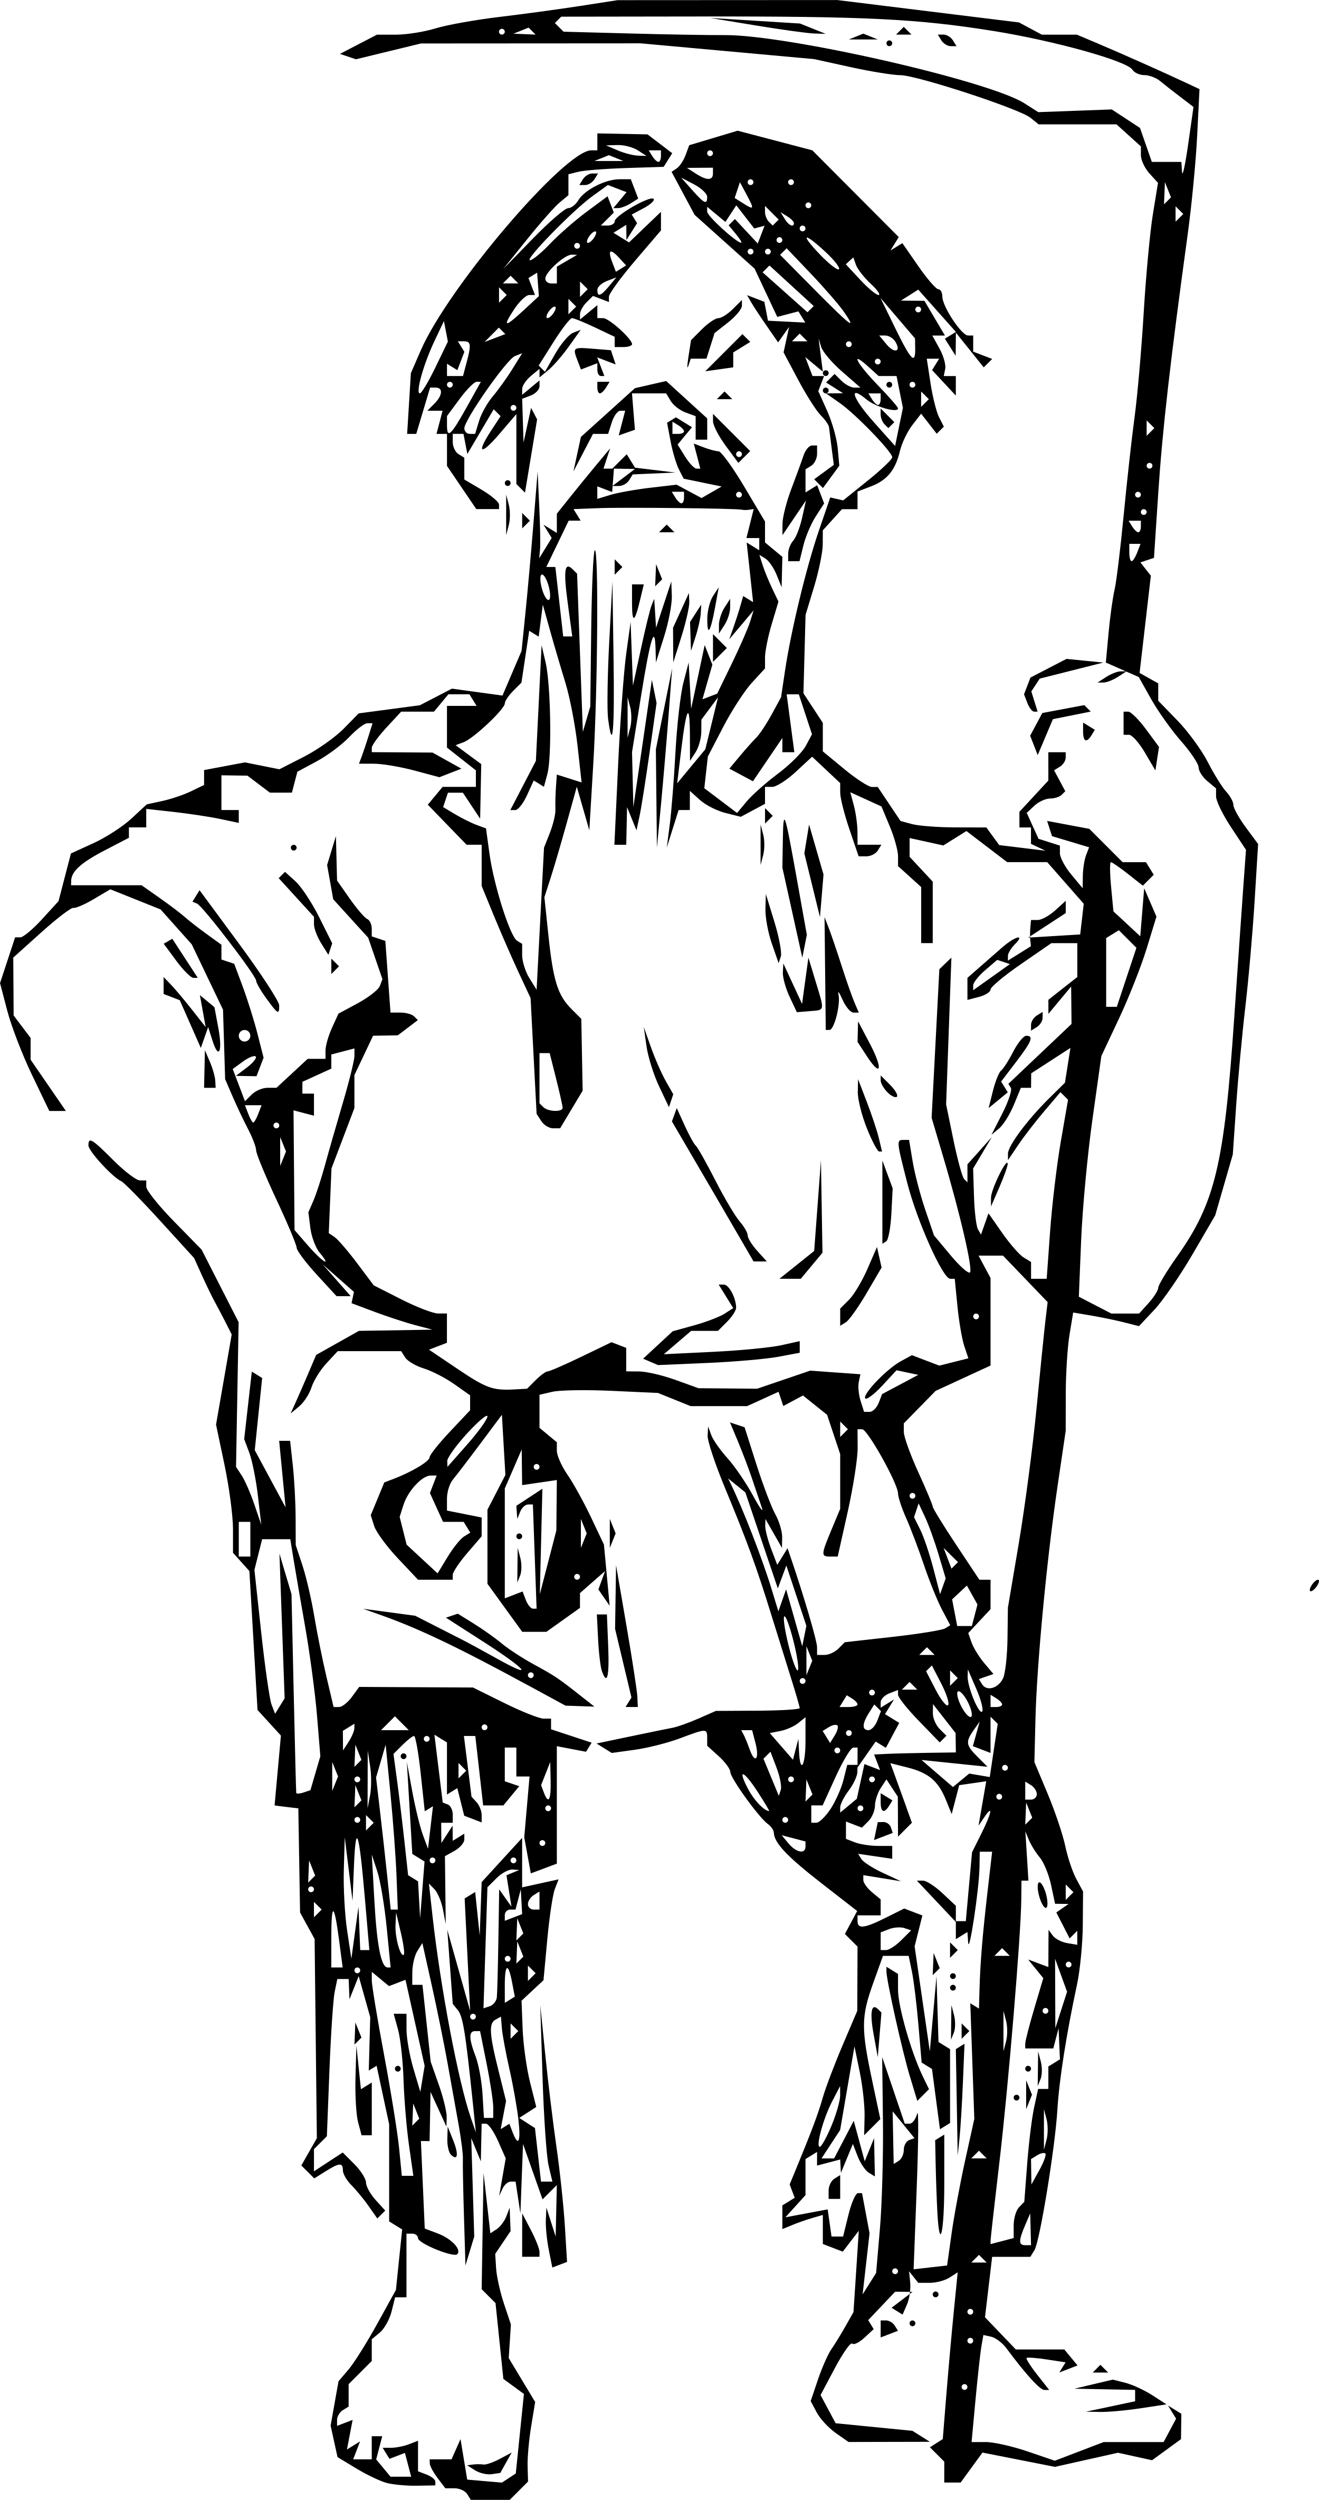 <?xml version="1.0" encoding="UTF-8"?>
<svg width="64.37mm" height="121.91mm" version="1.1" viewBox="0 0 228.08 431.98" xmlns="http://www.w3.org/2000/svg">
<g transform="translate(-35.972 -148.06)">
<path d="m116.76 579.04c-0.34-0.55-1.329-1-2.199-1h-1.581l-1.328-1.75c-0.731-0.963-1.343-2.087-1.36-2.5l-0.032-0.75h1.893 1.893l1.556-3.5 1.158 7 6 0.521 2.399-1.577 0.704-6.873 0.704-6.873-3.555-2.6-1.356-13.102-2.396-2.396 0.163-10.05 0.163-10.05 0.587 5.222 0.587 5.222 1.1-0.722c0.605-0.397 1.357-1.397 1.671-2.222l0.571-1.5 0.079 2.027 0.079 2.027-2.658 3.945 0.156 2.5c0.086 1.375 0.696 4.119 1.357 6.098l1.2 3.598-0.187 2.902-0.187 2.902 4.57 7.591-0.692 4.205c-0.381 2.312-0.658 5.406-0.616 6.873l0.076 2.669-3.162 3.162h-3.37-3.37l-0.618-1zm-14-1.945c-1.1-0.305-3.446-1.43-5.213-2.499l-3.213-1.944-0.598-2.722-0.598-2.722 1.369-7.668 1.712-2c0.942-1.1 3.175-4.65 4.963-7.888l3.251-5.888 1.079-10.45-2.252-1.392v-8.392-8.392l-2.169-10.112-1.354 0.837 0.126-4.61 0.126-4.61-1.994-7.103-1.595 4-0.141-3.5h-0.981-0.981l-0.462 2.25c-0.254 1.238-0.66 7.35-0.903 13.584l-0.441 11.334-2.232 2.232v1.915 1.915l2.486-1.629 2.486-1.629 2.014 2.014c1.108 1.108 2.014 2.541 2.014 3.185s0.747 1.997 1.661 3.006l1.661 1.835-1.367 1.367-1.499-2.14c-0.825-1.177-2.164-2.805-2.977-3.618-0.813-0.813-1.478-1.96-1.478-2.549 0-1.38-0.581-1.35-2.989 0.154l-1.962 1.225-2.235-2.235 2.685-4.715-0.387-34.42-1.258-2.29-1.258-2.29-0.301-18-1.148-0.125c-0.631-0.069-1.555-0.181-2.053-0.25l-0.905-0.125 0.547-6.034 0.547-6.034-4.045-4.431-0.702-12-0.702-12-2.836-3.158v-4.106c0-2.258-0.659-7.241-1.466-11.073l-1.466-6.967 2.709-15.579-1.044-2.059c-0.574-1.132-1.418-2.734-1.874-3.559s-1.45-2.871-2.208-4.546l-1.379-3.046-5.886-6.454c-3.237-3.55-6.25-6.613-6.693-6.807-1.484-0.648-5.693-5.227-5.693-6.193 0-1.517 0.581-1.173 4.3 2.546 1.925 1.925 3.995 3.5 4.6 3.5h1.1v1.091c0 0.6 2.152 3.289 4.783 5.976l4.783 4.884 3.203 6.274 3.203 6.274-0.446 25 0.987 1.5c0.543 0.825 1.524 3.075 2.181 5l1.195 3.5-0.581-5c-0.32-2.75-0.984-6.08-1.477-7.401l-0.896-2.401 0.66-5.83 0.66-5.83 1.787 1.105-0.639 6.234-0.639 6.234 5.327 9.889-0.554-5.75-0.554-5.75h0.947 0.947l0.467 4.25c0.257 2.337 0.475 6.389 0.485 9.004l0.018 4.754 1.169 3.541c0.643 1.947 1.558 5.883 2.035 8.746 0.476 2.863 1.424 7.568 2.105 10.455l1.239 5.25h0.942c0.518 0 1.514-0.783 2.214-1.739l1.272-1.739 19.677 0.104 5.437 2.687c2.99 1.478 6.028 2.687 6.75 2.687h1.313v0.922 0.922l7.018 2.316-0.485 0.785-0.485 0.785-5.048-0.965v10.149 10.149l-4.5 1.684-0.568-3.124-0.568-3.124 0.458-5.25 0.458-5.25h-1.14-1.14v-2.5-2.5h-1-1v2.917 2.917l2.5 0.841-1.372 1.663-1.372 1.663h-1.748-1.748l-1.358-12h-0.985-0.985l1.317 10.5 0.876 0.95c0.482 0.523 0.876 1.521 0.876 2.219v1.269l-3.017-1.158-0.598-2.383-0.598-2.383-0.893 0.552-0.893 0.552v-4.5-4.5l-1.086-0.671-1.086-0.671 0.719 5.862 0.719 5.862 0.867 0.333c0.477 0.183 0.867 0.971 0.867 1.75v1.417h-1-1l0.031 3.5 1.939-3 0.015 1.309 0.015 1.309 2-1.236v1.009c0 0.555-0.754 1.431-1.676 1.947l-1.676 0.938 0.07 5.862 0.07 5.862-0.479-2.5c-0.264-1.375-0.919-2.95-1.456-3.5l-0.977-1 0.611 5.5c1.38 12.43 4.485 28.784 6.644 35l0.869 2.5-0.57-5.5c-1.212-11.692-1.675-14.538-2.537-15.602l-0.893-1.102-0.471-6.398-0.471-6.398 3.949 14-0.474-9.709-0.474-9.709 1.818-1.123 0.787 7.542 0.168-4.624 0.168-4.624 7-7.642v4.275 4.275l6.3-1.384-0.651 1.696c-0.358 0.933-0.945 4.855-1.303 8.716l-0.652 7.02-1.899 1.77-1.899 1.77 0.19 4.877c0.105 2.682 0.678 6.813 1.274 9.181l1.084 4.304-2.944 1.892 2.718 1.753 0.521 4.624 0.521 4.624h0.987 0.987l-0.655-2.75c-0.36-1.512-0.832-8.375-1.05-15.25l-0.395-12.5 0.859 8.5c0.472 4.675 1.345 11.875 1.94 16 0.595 4.125 1.251 10.284 1.458 13.688l0.376 6.188-2.547 0.977-0.61-3.051c-0.336-1.678-0.565-4.008-0.511-5.176l0.1-2.125 1.601 5 0.199-8.9-2.471 2.471-3.374-9.571-0.227 6-0.227 6-0.833-5.5h-0.85c-0.468 0-1.107 0.562-1.422 1.25l-0.572 1.25 0.569-3.257 0.569-3.257-1.325-2.993c-0.729-1.646-1.665-2.993-2.081-2.993h-0.756l-0.141 6.5-1.654-4 0.513 17-1.519 5-0.257-8.5c-0.141-4.675-0.225-9.133-0.185-9.907 0.04-0.774-0.299-3.474-0.754-6s-1.311-7.293-1.903-10.593c-0.592-3.3-1.813-9.311-2.713-13.358l-1.637-7.358-0.86 1.358c-0.473 0.747-0.867 2.37-0.876 3.608l-0.015 2.25h0.883 0.884l0.711 6.643 0.711 6.643 1.405 3.982c0.773 2.19 1.385 4.713 1.36 5.607l-0.045 1.624-1.374-3-1.374-3-0.081 4.25-0.081 4.25-1.5-4e-3 0.331 7.558 0.331 7.558 2.322 0.883c2.326 0.884 4.081 2.775 3.3 3.555-0.633 0.633-6.784-1.877-6.784-2.769 0-0.429-0.45-0.781-1-0.781h-1v5.5 5.5h-0.981-0.981l-0.617 2.459c-0.339 1.352-1.248 2.982-2.019 3.622l-1.402 1.163v1.878 1.878l-4 4v1.941 1.941l-1 0.618c-0.55 0.34-1 1.09-1 1.666v1.048l2.688-1.031-0.489 2.557-0.489 2.557 2.267-1.401-0.596 1.552-0.596 1.552h1.607 1.607v-2-2h0.906 0.906l-0.524 2.005-0.524 2.005 2.481 2.989h1.784 1.784l-1.076-4.113-2.673 1.026-0.591-0.956-0.591-0.956h1.477c0.812 0 2.189-0.273 3.059-0.607l1.582-0.607v2.638 2.638l1.5 0.576c0.825 0.317 1.499 0.865 1.497 1.219l-3e-3 0.643-3.247 0.055c-1.786 0.03-4.147-0.195-5.247-0.5zm3.936-58.305c-0.414-2.888-0.838-7.95-0.943-11.25-0.105-3.3-0.533-7.237-0.95-8.75l-0.76-2.75h1.108 1.108l6e-3 2.75c3e-3 1.512 0.542 4.55 1.198 6.75l1.192 4 0.743-4.492-1.655-7.439-1.655-7.439-2.853 1.095-1.487-1.234-1.488-1.234v1.502c0 0.826 0.958 6.618 2.129 12.872s2.34 13.508 2.596 16.121l0.467 4.75h0.997 0.997zm-2.436-13.25c0-0.275 0.225-0.5 0.5-0.5s0.5 0.225 0.5 0.5-0.225 0.5-0.5 0.5-0.5-0.225-0.5-0.5zm21.351 8.75c-0.236-2.062-0.939-6-1.563-8.75-0.624-2.75-1.206-5.9-1.294-7l-0.16-2-0.917 0.5c-1.204 0.656-1.108 2.401 0.483 8.789l1.318 5.289-0.465 2.431-0.465 2.431 0.751-0.464 0.751-0.464 0.573 1.494c1 2.606 1.431 1.621 0.987-2.256zm-17.668-1.438-0.525-1.312-0.079 1.917-0.079 1.917 1.208-1.208zm13.317-0.646c0-1.008-0.512-4.383-1.138-7.5l-1.138-5.667h-0.862c-1.117 0-1.09 1.27 0.095 4.386 0.526 1.384 1.064 4.338 1.196 6.565l0.239 4.049h0.804 0.804v-1.833zm3.667-13.833-0.667-0.667v1.333 1.333l1.333-1.333zm-6.667-1.833c0-0.275-0.225-0.5-0.5-0.5s-0.5 0.225-0.5 0.5 0.225 0.5 0.5 0.5 0.5-0.225 0.5-0.5zm3.625-3.333c0.069-0.642 0.188-5.104 0.265-9.917l0.14-8.75 2.126 3-0.433-2.715-0.433-2.715 2.209-0.912-1.179-0.079c-0.648-0.043-1.886 0.628-2.75 1.492l-1.571 1.571-0.124 3.679c-0.068 2.023-0.222 6.73-0.342 10.459l-0.218 6.781 1.092-0.364c0.601-0.2 1.149-0.889 1.217-1.531zm2.624-2.643c-0.656-3.431-1.249-3.177-1.249 0.535v3.059l1.732-1.07zm3.417-2.191-0.667-0.667v1.333 1.333l1.333-1.333zm-29.667 0.167c0-0.275-0.225-0.5-0.5-0.5s-0.5 0.225-0.5 0.5 0.225 0.5 0.5 0.5 0.5-0.225 0.5-0.5zm-3.66-5.25c-0.846-6.462-1.34-6.615-1.34-0.417v5.167h0.981 0.981zm8.244-2.096c-0.371-3.766-1.104-8.153-1.629-9.75l-0.955-2.904 0.453 8.046c0.436 7.738 1.177 11.454 2.283 11.454h0.522zm21.416 5.346c0-0.275-0.225-0.5-0.5-0.5s-0.5 0.225-0.5 0.5 0.225 0.5 0.5 0.5 0.5-0.225 0.5-0.5zm1.683-1.688-0.525-1.312-0.079 1.917-0.079 1.917 1.208-1.208zm-27.833-3.562 0.15 3.75h0.791 0.791l-0.802-9.25c-0.994-11.465-1.551-13.033-1.865-5.25l-0.242 6-1.348-11-0.163 5.61c-0.09 3.086 0.168 7.811 0.573 10.5l0.736 4.89 0.614-4.5 0.614-4.5zm7.176 0.743-0.821-3.493-0.102 2.168c-0.103 2.179 0.885 5.678 1.445 5.118 0.165-0.165-0.07-1.872-0.521-3.793zm20.657-1.181-0.525-1.312-0.079 1.917-0.079 1.917 1.208-1.208zm0.201-4.17-0.116-2.143-0.457 1.75-0.457 1.75h-0.927c-0.51 0-0.927 0.436-0.927 0.969v0.969l3-1.151zm-35.217 0.69-0.667-0.667v1.333 1.333l1.333-1.333zm17.398-8.293-1.058-0.654-0.942-15.886 0.933 5.071c0.513 2.789 1.336 6.161 1.829 7.494l0.896 2.422 0.858-7.347-1.421 0.878-0.697-6.509c-0.383-3.58-0.902-6.509-1.152-6.509-0.25 0-1.154 0.699-2.008 1.553l-1.553 1.553 0.636 4.697c0.35 2.583 0.919 7.298 1.266 10.476l0.63 5.778 0.859 0.531 0.859 0.531 0.18 3.191 0.18 3.191 0.762-9.806zm-3.065-17.54c0-0.275 0.225-0.5 0.5-0.5s0.5 0.225 0.5 0.5-0.225 0.5-0.5 0.5-0.5-0.225-0.5-0.5zm-0.719 20.749c-0.12-3.162-0.593-9.574-1.051-14.249l-0.832-8.5-1.66 5.678 0.666 5.661c0.366 3.114 0.938 8.249 1.27 11.411l0.603 5.75 1.222-2e-3 -0.219-5.749zm24.719 4.192v-1.559l-1 0.618c-0.55 0.34-1 1.042-1 1.559s0.45 0.941 1 0.941h1zm-39-1.941c0-0.275-0.225-0.5-0.5-0.5s-0.5 0.225-0.5 0.5 0.225 0.5 0.5 0.5 0.5-0.225 0.5-0.5zm-0.317-3.688-0.525-1.312-0.079 1.917-0.079 1.917 1.208-1.208-0.525-1.312zm21.317-1.312c0-0.275-0.225-0.5-0.5-0.5s-0.5 0.225-0.5 0.5 0.225 0.5 0.5 0.5 0.5-0.225 0.5-0.5zm14 0c0-0.275-0.225-0.5-0.5-0.5s-0.5 0.225-0.5 0.5 0.225 0.5 0.5 0.5 0.5-0.225 0.5-0.5zm5-3c0-0.275-0.225-0.5-0.5-0.5s-0.5 0.225-0.5 0.5 0.225 0.5 0.5 0.5 0.5-0.225 0.5-0.5zm-30.333-4.167-0.667-0.667v1.333 1.333l1.333-1.333zm-1.667 0.167c0-0.275-0.225-0.5-0.5-0.5s-0.5 0.225-0.5 0.5 0.225 0.5 0.5 0.5 0.5-0.225 0.5-0.5zm33-2c0-0.275-0.225-0.5-0.5-0.5s-0.5 0.225-0.5 0.5 0.225 0.5 0.5 0.5 0.5-0.225 0.5-0.5zm-33.317-2.688-0.525-1.312-0.079 1.917-0.079 1.917 1.208-1.208-0.525-1.312zm2.034-4.549-0.418-2.764-0.014 5-0.014 5 0.432-2.236c0.237-1.23 0.244-3.48 0.014-5zm31.212 2.486-0.07-3.25-1.583 4 0.469 1.25c0.804 2.145 1.257 1.38 1.184-2zm-40.682-1.315 0.857-2.935-0.575-7c-0.316-3.85-1.25-10.825-2.074-15.5s-1.735-9.963-2.023-11.75l-0.524-3.25h-2.436-2.436l-0.666 2.652-0.666 2.652 1.176 10.843c0.647 5.964 1.45 11.558 1.786 12.432l0.61 1.589 1.652-2.668-0.448-12.5-0.448-12.5 2.085 7 0.379 17c0.209 9.35 0.407 17.15 0.44 17.333 0.033 0.183 0.599 0.154 1.256-0.065l1.196-0.398 0.857-2.935zm3.414-0.685-0.504-1.25v2.5 2.5l0.504-1.25 0.504-1.25zm4.338 1.75c0-0.275-0.225-0.5-0.5-0.5s-0.5 0.225-0.5 0.5 0.225 0.5 0.5 0.5 0.5-0.225 0.5-0.5zm17.667-2.167-0.667-0.667v1.333 1.333l1.333-1.333zm-17.984-2.521-0.525-1.312-0.079 1.917-0.079 1.917 1.208-1.208-0.525-1.312zm-0.698-4.122 0.015-0.809-2 1.236 0.015 1.691 0.015 1.691 0.969-1.5c0.533-0.825 0.976-1.864 0.985-2.309zm13.015 1.809c0-0.275-0.225-0.5-0.5-0.5s-0.5 0.225-0.5 0.5 0.225 0.5 0.5 0.5 0.5-0.225 0.5-0.5zm-4.8-2.7-1.2-1.2-2.4 2.4h2.4 2.4zm14.8 0.7c0-0.275-0.225-0.5-0.5-0.5s-0.5 0.225-0.5 0.5 0.225 0.5 0.5 0.5 0.5-0.225 0.5-0.5zm-41-32.5v-3h-1-1v3 3h1 1zm120 161.2v-1.8l-2.483-2.483 2.224-1.417 0.603-7.5c0.332-4.125 0.912-10.608 1.289-14.407l0.686-6.907-1.409 0.907c-0.775 0.499-2.309 0.907-3.409 0.907h-2l-1.589-2 0.198 2c0.109 1.1-0.143 2.785-0.56 3.744l-0.758 1.744-0.955-0.59-0.955-0.59 1.81-1.372 1.81-1.372-3-0.029-4.654 4.907 0.944 1.558-1.621 1.5c-0.891 0.825-1.835 1.275-2.097 1s-1.6 1.613-2.973 4.196l-2.497 4.696 1.304 2.436 1.304 2.436 13.289 1.31 3 1.897-14.055 0.031-2.215-1.551c-1.218-0.853-2.692-2.443-3.275-3.533l-1.061-1.982 1.26-3.717c0.693-2.044 1.729-4.392 2.303-5.217s1.673-2.614 2.443-3.976l1.4-2.476 0.459-7.024 0.459-7.024-2.771 3.609-1.724-0.661-1.724-0.661v-2.51-2.51l-1.75 0.503c-0.963 0.277-2.538 0.827-3.5 1.224l-1.75 0.72v-2.048-2.048l2.136-1.32-0.437-1.149-0.437-1.149 1.032-2.5c2.779-6.731 3.912-9.75 4.693-12.5 0.469-1.65 2.002-5.7 3.408-9l2.557-6 0.047-11.1-2.185-2.185 2.124-3.968-6.219-4.833c-5.919-4.599-8.135-6.953-8.193-8.7-0.014-0.433-0.479-1.108-1.032-1.5-1.532-1.087-6.494-7.958-6.494-8.992 0-0.501-0.9-1.726-2-2.722l-2-1.81v-1.345c0-1.667-0.106-1.665-4.73 0.07-2.074 0.778-5.57 1.664-7.77 1.968l-4 0.553-2.631-1.635 5.815-1.218c3.199-0.67 6.49-1.343 7.315-1.497 0.825-0.153 2.85-0.872 4.5-1.597l3-1.318 7.25-0.039c3.987-0.021 7.25-0.224 7.25-0.451 0-0.227-0.657-2.497-1.46-5.046-0.803-2.549-2.365-7.559-3.471-11.134-2.542-8.217-4.16-12.644-8-21.888-1.688-4.063-3.034-8.113-2.99-9l0.079-1.613 0.546 1.5c0.3 0.825 1.564 2.625 2.808 4s3.24 4.3 4.434 6.5c1.194 2.2 1.865 3.1 1.49 2s-1.135-3.35-1.689-5c-0.554-1.65-1.636-4.504-2.405-6.343l-1.397-3.343 2.523 0.841 2.047 6.422c1.126 3.532 2.596 7.405 3.266 8.606s1.203 3.001 1.184 4l-0.035 1.816-2.858-5-0.035 1.185c-0.019 0.652 0.44 2.436 1.022 3.966l1.057 2.781 1.778-2.876 0.505 1.472c2.267 6.604 4.602 14.538 4.602 15.637v1.335h1.3c0.715 0 1.795-0.495 2.4-1.1l1.1-1.1 8.229-0.921c4.526-0.506 8.628-1.167 9.116-1.469l0.887-0.548-1.422-2.681c-0.782-1.475-2.182-4.931-3.11-7.681-0.929-2.75-2.321-6.418-3.094-8.151s-1.406-3.649-1.406-4.257c0-1.658-5.27-11.092-6.197-11.092h-0.804l0.017 3.25c9e-3 1.788-0.762 6.737-1.714 11l-1.732 7.75h-1.286c-1.624 0-1.611-0.286 0.214-4.654l1.5-3.59v-4.729-4.729l-2.266-6.798-4.169-3.337-3.403 1.821-0.41-1.23-0.41-1.23-5.435 2.477h-4.888-4.888l-5.63-2.275-8-0.365c-4.4-0.201-9.012-0.13-10.25 0.157l-2.25 0.521v2.858 2.858l3 2.49v1.473c0 0.81 0.826 2.668 1.835 4.128 1.009 1.46 2.841 4.776 4.072 7.369l2.237 4.714 0.494 5.286 0.494 5.286-1.946-2.819 1.154-3.181-4.339 3.81v1.277 1.277l-5.809 4.136h-2.089-2.089l-6.013-8.3v-6.4-6.4l3.101-5.997-0.301-5.202-0.301-5.202-3.735 5c-2.054 2.75-4.192 5.543-4.75 6.208-0.558 0.664-1.015 2.138-1.015 3.275v2.067l6 1.2-2e-3 3.25-2.499 2.905c-1.374 1.598-2.499 3.286-2.499 3.75v0.844h-3.002-3.002l-3.496-3.706c-1.923-2.038-3.763-4.547-4.089-5.574l-0.593-1.867 1.173-2.831 1.173-2.831 1.668-0.639c3.146-1.205 6.168-3.026 6.168-3.718 0-0.38 1.575-2.362 3.5-4.403l3.5-3.711v-1.292-1.292l-2.75-1.937c-1.512-1.065-3.875-2.282-5.25-2.703-1.375-0.421-2.821-1.268-3.213-1.881l-0.714-1.115h-5.479-5.479l-1.935 2.077c-1.064 1.142-2.232 3.014-2.596 4.16s-1.327 2.636-2.141 3.311l-1.48 1.228 0.855-1.888c0.47-1.038 1.464-3.316 2.209-5.061l1.354-3.173 7.392-4.155 12.728-0.205-3-0.789c-1.65-0.434-4.8-1.464-7-2.288l-4-1.499 0.206-0.976 0.206-0.976-2.706-2.383-2.706-2.383 4.849 5.5h-1.225-1.225l-3.444-3.75c-1.894-2.062-3.446-4.139-3.449-4.615-3e-3 -0.476-1.58-4.229-3.505-8.339s-3.5-7.927-3.5-8.48-0.624-2.201-1.387-3.661-1.97-4.004-2.682-5.654l-1.294-3-0.182-6-0.182-6-2.704-5.646-2.704-5.646-5.387-6.034-8.694-3.479-2.867 1.694c-1.577 0.932-3.159 1.613-3.514 1.515-0.356-0.098-2.842 1.794-5.525 4.205l-4.878 4.383 0.064 10.007 1.468 1.941 1.468 1.941v1.879 1.879l6.096 8.86h-1.432-1.432l-3.005-6.25c-1.653-3.438-3.57-8.41-4.26-11.049l-1.255-4.799 2.608-7.901h0.896c0.493 0 2.182-1.408 3.753-3.128l2.857-3.128 2.146-8.243 3.895-1.776c2.143-0.977 5.093-2.885 6.556-4.242l2.66-2.466 2.708-0.586c1.489-0.322 3.72-1.077 4.957-1.677l2.25-1.091v-1.286-1.286l7.071-1.327 5.954 1.191 4.238-2.164c2.331-1.19 5.416-3.364 6.857-4.831l2.619-2.667 10.575-1.403 5.55-2.87 8.736 1.197 3.301-7.717 0.663-6.5c0.365-3.575 0.99-10.55 1.389-15.5l0.725-9 0.28 6c0.154 3.3 0.216 6.675 0.137 7.5l-0.143 1.5 1.079-1.758 1.079-1.758-1.417-2.293 2.309 1.427v-1.665-1.665l2.25-2.816c1.238-1.549 3.31-4.089 4.606-5.644l2.356-2.828-0.575 1.75-0.575 1.75h0.906 0.906l-0.153 2.025-0.153 2.025-2.571-0.986v1.085 1.085l2.25-0.691c1.238-0.38 4.322-0.933 6.854-1.23l4.604-0.539 4.318 2.311 1.737-0.997 1.737-0.997-6.571-1.354-0.824-1.618c-0.453-0.89-1.097-3.063-1.432-4.829l-0.608-3.211 1.53-0.946 2.776 1.716-2.486 2.996 1.298 2.078c0.714 1.143 1.598 2.078 1.964 2.078h0.666l-1.134-4.337 1.742 0.669c0.958 0.368 2.103 0.669 2.544 0.669 0.441 0 2.429 2.732 4.418 6.072l3.617 6.072v1.806 1.806l3 2.49-0.063 2.628-0.063 2.628-0.867-2.148c-0.477-1.181-1.343-2.442-1.925-2.802l-1.059-0.654 0.579 1.802c0.319 0.991 1.061 2.809 1.651 4.039l1.071 2.237-1.162 3.879c-0.639 2.133-1.162 4.731-1.162 5.773v1.894l-2.282 2.49c-1.255 1.369-3.479 4.794-4.942 7.61l-2.659 5.12-0.308 2.743-0.308 2.743 5.665 4.274 1.671-2c0.919-1.1 3.35-3.256 5.404-4.791 2.053-1.535 4.217-3.694 4.808-4.799l1.075-2.008-2.278-6.902h-1.051-1.051l0.663 5 0.663 5h-1.034-1.034v-1.232-1.232l-5.088 7.488-4.078-2.183 1.809-2.17c0.995-1.194 2.27-2.622 2.833-3.173 0.563-0.551 1.76-2.351 2.66-4l1.637-2.997 0.671-4.5c1.036-6.95 3.68-17.899 5.859-24.262l1.973-5.762 2.233 0.513 4.245-3.412c2.335-1.876 4.245-3.693 4.245-4.036 0-0.921-6.299-7.436-9.058-9.369l-2.387-1.672 2.945-0.031-2.942-1.861 1.475-1.475 1.183 1.183c0.651 0.651 1.656 1.182 2.233 1.181l1.05-2e-3 -3.155-2.748c-1.735-1.512-3.365-3.423-3.621-4.248l-0.466-1.5 0.741 5.744-3.045-2.527 1.26 3.283h1 1l-0.5 1.302-0.5 1.302 1.546 3.448c0.85 1.896 1.668 4.798 1.817 6.448l0.271 3-1.414 1.927-1.414 1.927-1.518-1.518 3.398-2.485-0.382-2.926c-0.21-1.609-0.413-3.231-0.451-3.604-0.038-0.373-0.684-1.294-1.435-2.045-0.752-0.752-2.504-3.504-3.895-6.116l-2.528-4.749 0.963-4.411-0.953 1.342-0.953 1.342-1.97-2.842c-1.083-1.563-2.292-3.4-2.686-4.081l-0.716-1.239 2.99 1.147 0.63 3.27 6.457 0.325-1.198-1.939-3.656 0.956-3.92-8.339-10.37-9.294-3.984-7.434 0.901-0.607c0.496-0.334 1.182-1.37 1.526-2.301l0.624-1.694 8.369-2.507 12.913 3.387 14.949 14.997-0.717 1.16-0.717 1.16 2.061-1.274 2.76 3.982c1.518 2.19 3.074 3.982 3.457 3.982 0.384 0 0.697 0.576 0.697 1.281 0 1.698 3.324 6.719 4.448 6.719h0.885v1.393 1.393l3.286 1.261-1.466 1.453-4.811-6-0.041 4-1.864-2.947 1.905-1.177-6.511-7.308-3 1.902 4.069 0.031 1.772 3 1.772 3h-1.092-1.092l1.245 2.25c0.685 1.238 1.131 2.812 0.991 3.5l-0.254 1.25h1.044 1.044v1.689 1.689l-2.051-2.201-2.051-2.201 0.61-0.987 0.61-0.987h-1.071-1.071l0.649 4.25c0.357 2.337 1.021 4.978 1.477 5.869l0.828 1.619-1.232 1.232-1.349-1.734-1.349-1.734-1.543 2c-0.849 1.1-1.811 3.125-2.138 4.5-0.778 3.272-2.216 5.01-5.028 6.079l-2.291 0.871v1.525 1.525h-1.345-1.345l-3.31 3.658-0.011 2.421c-6e-3 1.332-0.678 4.62-1.493 7.307l-1.482 4.886-0.182 6.772-0.182 6.772 3.35 5.113v2.462 2.462l3.728 3.073c2.05 1.69 4.188 3.074 4.75 3.076l1.022 3e-3 1.968 2.938 1.968 2.938 2.032 0.546c1.118 0.3 4.457 0.552 7.422 0.56l5.39 0.014 1.113 1.523 1.113 1.523 7.993 0.972-2.5-1.185v-1.417-1.417h-1-1v-1.354-1.354l5-5.395v-2.449-2.449h1.5 1.5v0.941c0 0.518-0.451 1.22-1.003 1.561l-1.003 0.62 1.935 3.616-0.631 0.631c-0.347 0.347-1.25 0.631-2.007 0.631-0.757 0-1.973 0.558-2.703 1.24l-1.327 1.24 1.021 2.241 1.021 2.241 3.696 1.173v1.322c0 0.727 0.885 2.384 1.967 3.683l1.967 2.361 0.033-2.168c0.018-1.192 0.269-2.784 0.558-3.536l0.525-1.368-6.418-1.928-0.841-2.63 7.295 1.369 5.761 5.762h2.018 2.018l1.344 2.174-1.883 1.883-2.579-2.029c-1.419-1.116-2.745-2.029-2.948-2.029-0.203 0-0.187 1.913 0.035 4.25l0.404 4.25 4.64 4.307 0.677-8.307 1.061 2.453 1.061 2.453-1.703 5.547c-0.937 3.051-3.081 8.472-4.764 12.047l-3.061 6.5-1.547 11c-0.851 6.05-1.726 15.408-1.946 20.795l-0.399 9.795 5.627 2.91h2.395 2.395l1.655-1.829c0.91-1.006 1.655-2.19 1.655-2.631s1.472-2.881 3.272-5.421c6.559-9.26 8.133-15.822 9.862-41.119 0.62-9.075 1.333-19.343 1.585-22.817l0.458-6.317-2.588-3.911c-1.424-2.151-2.588-4.541-2.588-5.31v-1.399l-1.5-1.245c-0.825-0.685-1.507-1.752-1.516-2.372-9e-3 -0.62-1.374-2.669-3.034-4.552s-3.985-5.145-5.166-7.247l-2.148-3.822-5.695-2.506 0.466-5.07c0.256-2.789 0.724-6.164 1.04-7.5s1.028-7.155 1.582-12.93 1.405-13.425 1.89-17c0.485-3.575 1.191-11.66 1.569-17.966 0.378-6.306 1.089-13.931 1.579-16.944l0.892-5.478-1.479-1.635c-0.814-0.899-1.479-2.317-1.479-3.151v-1.516l-4.216-3.81h-6.735-6.735l-1.407-1.137c-1.915-1.547-19.702-7.364-22.518-7.364-1.246 0-5.106-0.624-8.577-1.387l-6.312-1.387-30-2.725-38 0.023-11.234 2.732-2.767-0.933 6.401-3.322h3.306c1.818 0 4.878-0.486 6.8-1.079 1.921-0.593 6.868-1.482 10.993-1.974 4.125-0.492 10.425-1.347 14-1.901l6.5-1.006 38-0.02 31.426 3.87 3.943 2.11h3.032 3.032l3.784 1.599c4.005 1.692 11.236 4.912 15.102 6.725l2.318 1.087-0.402 8.045c-0.221 4.425-0.959 12.095-1.639 17.045-3.018 21.968-4.367 33.781-5.074 44.456l-0.759 11.456-2.345 0.782 1.807 2.305-0.973 8.398-0.973 8.398 1.611 0.902 1.611 0.902v1.5 1.5l3.332 3.431c1.833 1.887 4.195 5.12 5.25 7.185s2.481 4.356 3.168 5.091c0.688 0.735 1.25 1.773 1.25 2.306 0 0.533 0.962 2.27 2.137 3.86l2.137 2.89-0.605 9.819c-0.333 5.401-1.055 13.644-1.605 18.319s-1.263 12.325-1.584 17l-0.584 8.5-3.05 10.542-3.924 6.729c-2.158 3.701-5.123 8.005-6.588 9.564l-2.664 2.835-2.585-0.656c-1.422-0.361-3.982-0.891-5.689-1.177l-3.104-0.521-0.635 3.842c-0.349 2.113-0.64 6.714-0.646 10.223l-0.011 6.381-1.419 9.619c-1.855 12.572-3.577 30.712-3.809 40.119l-0.185 7.5 2.304 5.5c1.267 3.025 2.631 7.075 3.032 9s1.257 4.483 1.903 5.684l1.175 2.184-0.044 5.816c-0.024 3.199-0.479 7.841-1.012 10.316-1.819 8.454-3.083 16.497-3.377 21.5-0.383 6.503-3.049 22.852-3.969 24.342l-0.716 1.158h-3.302-3.302l-1.236 10.435 5.332 5.565h4.191 4.191l2.296 2.766-3.155 1.211 1.083-1.753-3.24-0.493c-1.782-0.271-3.359-0.391-3.504-0.265-0.145 0.126 0.675 1.423 1.823 2.881l2.087 2.653h-0.834c-0.757 0-3.24-2.725-6.555-7.195-0.691-0.932-1.872-1.832-2.624-2l-1.367-0.305-0.348 2c-0.191 1.1-0.65 5.263-1.021 9.25l-0.673 7.25h2.46c1.353 0 4.591 0.726 7.196 1.614l4.736 1.614 8.451-3.228h5.181 5.181l1.081-2.021 1.081-2.021-1.401-2.268 2.309 1.427-0.031 2.191-0.031 2.191-5.004 3.644-5.898-1.295-10.897 2.439-12.533-2.466-3.772 5.178h-1.417-1.417v-1.8zm4-14.7c0-0.275-0.225-0.5-0.5-0.5s-0.5 0.225-0.5 0.5 0.225 0.5 0.5 0.5 0.5-0.225 0.5-0.5zm1-8c0-0.275-0.225-0.5-0.5-0.5s-0.5 0.225-0.5 0.5 0.225 0.5 0.5 0.5 0.5-0.225 0.5-0.5zm0-5c0-0.275-0.225-0.5-0.5-0.5s-0.5 0.225-0.5 0.5 0.225 0.5 0.5 0.5 0.5-0.225 0.5-0.5zm-16.129-14.354c0.36-4.205 0.595-12.596 0.522-18.646l-0.133-11 1.953 5.75 1.953 5.75h0.843c0.464 0 1.053-0.787 1.31-1.75s0.222 4.699-0.077 12.581l-0.544 14.331 5.792-0.662 0.769-5.5c0.423-3.025 1.481-8.723 2.351-12.663l1.582-7.163-0.346-9.993-0.346-9.993 1.5 0.93 0.091-3.309c0.129-4.682 0.509-9.289 1.406-17.059l0.779-6.75h-1.071-1.071l-0.047 2.75c-0.064 3.757-1.793 15.195-1.956 12.941l-0.131-1.809-2 1.236v-1.488-1.488l-6.736-7.142h1.054c0.58 0 2.095 0.978 3.368 2.174l2.314 2.174v1.326 1.326h0.861 0.861l0.539-5.947 0.539-5.947 1.6-3.207c1.799-3.607 2.094-5.17 0.547-2.899l-1.022 1.5 0.665-3.836 0.665-3.836-4.673 0.673-1.301 5-1.036-2.541c-1.309-3.21-2.992-4.606-6.665-5.528l-2.909-0.73 0.523 1.4c0.288 0.77 1.127 3.087 1.865 5.149l1.342 3.749-2.401 2.401-0.031-6.9-0.985-1.5-0.985-1.5-0.985 1.5c-0.542 0.825-0.992 2.197-1 3.05-8e-3 0.853-0.52 2.055-1.137 2.672l-1.122 1.122-1.378-0.529-1.378-0.529v1.5 1.5l1.582 0.607c0.87 0.334 2.67 0.607 4 0.607h2.418v1.113 1.113l-5.894-0.865 0.567 0.918c0.312 0.505 1.976 1.572 3.697 2.372l3.13 1.454-6.5-1.056v0.853c0 0.469 0.675 1.413 1.5 2.097l1.5 1.245v1.378 1.378h-2-2v1c0 1.396 1.187 1.252 4.885-0.592l3.192-1.592 1.568 0.602 1.568 0.602-0.67 2.668-0.67 2.668 1.314 9.072 1.314 9.072 1.155-13 0.173 5.691 0.173 5.691 2 1.236v6.382 6.382l-1.747 1.08-0.691-5.212-0.691-5.212-1.787-1.104-0.552-6.467c-0.304-3.557-0.808-7.704-1.121-9.217l-0.569-2.75h-2.223-2.223l-1.702 4.75c-2.057 5.738-2.082 7.751-0.206 16.602l1.452 6.852-1.398 1.398-1.398 1.398 0.075-3.25c0.041-1.788-0.335-5.244-0.837-7.68l-0.912-4.43-1.238 7.221-1.238 7.221-1.611 2.459-1.611 2.459h1.089 1.089l3.395-6.5 1.897 7 1.618-4 0.07 3.309 0.07 3.309-1.07-0.661c-0.589-0.364-1.444-1.628-1.902-2.809l-0.832-2.148-1.034 2.5-1.034 2.5-0.127-2.313-4 1.046v-1.176-1.176l-2 1.236v3.112 3.112l-3.472 3.837 7.308-1.371 0.332 2.346 0.332 2.346h1 1l0.926-3.75c0.509-2.062 1.247-3.75 1.639-3.75h0.712l0.65 3.466 0.65 3.466-0.6 5.284-0.6 5.284 2.337-3.709 0.655-7.646zm9.931-2.896c-0.109-2.062-0.239-5.695-0.289-8.071l-0.091-4.321 1.578-0.975v8.559c0 8.564-0.825 11.875-1.198 4.809zm-18.802-3.691c0-0.793 0.45-1.719 1-2.059l1-0.618v2.059 2.059h-1-1zm22.16-15.25-0.16-9.191 1.5-0.933-0.276 6.658c-0.152 3.662-0.417 8.008-0.59 9.658l-0.314 3zm-8.12-4.527c-1.298-4.288-4.04-16.569-4.04-18.091v-0.809l2 1.236v2.763c0 2.825 2.287 10.819 4.259 14.889l1.1 2.27-2.024 2.024zm-6.259-7.23c-0.695-3.814-0.389-5.494 0.786-4.319l0.566 0.566-0.316 3.85-0.316 3.85zm13.414-2.053 0.037-3 0.461 1.769c0.254 0.973 0.237 2.323-0.037 3l-0.498 1.231 0.037-3zm1.805 1.5v-1.333l0.667 0.667 0.667 0.667-0.667 0.667-0.667 0.667zm-2-7.5c0-0.275 0.225-0.5 0.5-0.5s0.5 0.225 0.5 0.5-0.225 0.5-0.5 0.5-0.5-0.225-0.5-0.5zm0-2c0-0.275 0.225-0.5 0.5-0.5s0.5 0.225 0.5 0.5-0.225 0.5-0.5 0.5-0.5-0.225-0.5-0.5zm-2.921-2.083 0.079-1.917 1.05 2.625-0.604 0.604-0.604 0.604 0.079-1.917zm2.921-2.417v-1.333l0.667 0.667 0.667 0.667-0.667 0.667-0.667 0.667zm-12.823-20.556 0.323-1.549 0.975-0.022c0.536-0.012 1.118 0.406 1.292 0.93l0.317 0.952-3.23 1.239 0.323-1.549zm0.823-5.003v-1.559l1.016 0.628 1.016 0.628-0.575 0.931c-0.857 1.387-1.457 1.128-1.457-0.628zm3 81.059c0-0.275-0.225-0.5-0.5-0.5s-0.5 0.225-0.5 0.5 0.225 0.5 0.5 0.5 0.5-0.225 0.5-0.5zm14.667-2.167-0.667-0.667-1.333 1.333h1.333 1.333zm5.333-5.75c0-1.201 0.414-2.611 0.919-3.133l0.919-0.95 0.493-6.5c0.271-3.575 0.808-7.963 1.194-9.75l0.702-3.25h0.886 0.886v-1.941-1.941l2-1.236-0.116-2.691-0.116-2.691-0.457 1.75-0.457 1.75h-2.427-2.427v-0.819c0-0.45 0.702-3.184 1.561-6.074l1.561-5.256-2.622-3.226 1.75 0.656 1.75 0.656 0.015-3.219 0.015-3.219 0.735 1c0.404 0.55 1.522 1.132 2.485 1.294l1.75 0.294v-1.21-1.21l-1.321 1.321-1.151-2.244-1.151-2.244 1.062-0.735 1.062-0.735-2.341-0.031-0.691-3.25c-0.38-1.788-1.257-3.925-1.949-4.75s-1.537-2.175-1.877-3l-0.619-1.5 0.529 8.5h-0.601-0.601l-0.032 3.25c-0.06 6.113-2.235 32.237-3.767 45.25-0.842 7.15-1.535 13.295-1.541 13.656l-0.01 0.656 4-1.046v-2.183zm2.158-22.583v-2.5l1.009 2.5-0.504 1.25-0.504 1.25zm-2.158 0.5c0-0.275 0.225-0.5 0.5-0.5s0.5 0.225 0.5 0.5c0 0.275-0.225 0.5-0.5 0.5s-0.5-0.225-0.5-0.5zm4.195-5 0.037-3 0.461 1.769c0.254 0.973 0.237 2.323-0.037 3l-0.498 1.231 0.037-3zm-2.195 0c0-0.275 0.225-0.5 0.5-0.5s0.5 0.225 0.5 0.5-0.225 0.5-0.5 0.5-0.5-0.225-0.5-0.5zm2.5-29.5c-0.375-1.183-0.458-2.376-0.183-2.651s0.807 0.468 1.183 1.651 0.458 2.376 0.183 2.651-0.807-0.468-1.183-1.651zm-1.57 57.25-0.07-2.75-0.859 2c-1.174 2.731-1.174 3.5 0 3.5h1l-0.07-2.75zm2.555-13.099c-0.193-0.193-0.832-0.055-1.418 0.308l-1.067 0.659 0.035 2.191 0.035 2.191 1.383-2.498c0.76-1.374 1.224-2.657 1.031-2.85zm-24.485-0.627c0-0.747 0.416-1.508 0.924-1.691l0.924-0.333-3.778-4.635 0.091 4.548 0.091 4.548 0.874-0.54c0.48-0.297 0.874-1.151 0.874-1.897zm13.667 0.809-0.667-0.667-1.333 1.333h1.333 1.333zm-26.18-4.955c0.832-1.992 1.511-4.355 1.507-5.25l-6e-3 -1.628-1.339 2.567c-1.557 2.983-2.918 7.933-2.181 7.933 0.278 0 1.187-1.63 2.019-3.622zm37.203-1.128-0.457-1.75v3.5 3.5l0.457-1.75c0.252-0.963 0.252-2.538 0-3.5zm-7-17-0.457-1.75v3.5 3.5l0.457-1.75c0.252-0.963 0.252-2.538 0-3.5zm9.506-7.901-1.037-2.849 0.046 12 1.014-3.151 1.014-3.151-1.037-2.849zm-2.195 6.151c0-0.275-0.225-0.5-0.5-0.5s-0.5 0.225-0.5 0.5 0.225 0.5 0.5 0.5 0.5-0.225 0.5-0.5zm4-8c0-0.275-0.225-0.5-0.5-0.5s-0.5 0.225-0.5 0.5 0.225 0.5 0.5 0.5 0.5-0.225 0.5-0.5zm-11.333-2.167-0.667-0.667-1.333 1.333h1.333 1.333zm-18.104-2.039 1.705-1.705-1.167-0.389c-0.642-0.214-1.827-0.136-2.634 0.174l-1.467 0.563v1.531 1.531h0.929c0.511 0 1.696-0.767 2.634-1.705zm29.104-8.961-0.667-0.667v1.333 1.333l1.333-1.333zm-45.667-7.217v-0.883l-4.114-1.076 1.18 1.421c1.32 1.591 2.935 1.887 2.935 0.538zm-3-4.617c0-0.275-0.225-0.5-0.5-0.5s-0.5 0.225-0.5 0.5 0.225 0.5 0.5 0.5 0.5-0.225 0.5-0.5zm7.34-1.896c0.863-1.318 1.864-3.568 2.223-5l0.654-2.604h0.892 0.892l-0.032 1.25c-0.018 0.688-0.693 2.123-1.5 3.191-0.808 1.068-1.468 2.36-1.468 2.872v0.931l2.871-2.383 1.319-6.003 2.708 1.039-1.034-2.695 2.318-0.109c1.275-0.06 4.455-0.14 7.068-0.178l4.75-0.069-0.022-1.674-0.022-1.674-3.911-5-0.022 1.55c-0.012 0.853 0.51 2.083 1.161 2.733l1.183 1.183-1.154 1.154-3.607-3.713c-1.984-2.042-3.607-4.08-3.607-4.529v-0.815l-1.5 0.576c-0.825 0.317-1.5 1.004-1.5 1.528v0.952l2.309-1.427-1.565 2.533 2.463 1.522-2.307 4.31-1.763-1.089-1.568 2.239-1.568 2.239v-1.722-1.722l-0.75 0.02c-0.412 0.011-1.771 2.261-3.019 5l-2.269 4.98h-0.981-0.981v1.5 1.5h0.885c0.487 0 1.591-1.078 2.455-2.396zm34.343 0.208-0.525-1.312-0.079 1.917-0.079 1.917 1.208-1.208-0.525-1.312zm-46.979-3.192c-2.459-3.771-3.541-4.072-1.635-0.456 1.022 1.94 2.748 3.754 3.635 3.82 0.112 8e-3 -0.788-1.506-2-3.364zm18.296 2.88c0-0.275-0.225-0.5-0.5-0.5s-0.5 0.225-0.5 0.5 0.225 0.5 0.5 0.5 0.5-0.225 0.5-0.5zm-9.317-3.688-0.525-1.312-0.079 1.917-0.079 1.917 1.208-1.208-0.525-1.312zm33.317 1.688c0-0.275-0.225-0.5-0.5-0.5s-0.5 0.225-0.5 0.5 0.225 0.5 0.5 0.5 0.5-0.225 0.5-0.5zm6-0.441c0-0.518-0.45-1.219-1-1.559l-1-0.618v1.559 1.559h1c0.55 0 1-0.423 1-0.941zm-44.995-4.546-1.061-2.79-0.607 0.607-0.607 0.607 2.654 6.408 0.34-1.021c0.187-0.561-0.137-2.276-0.721-3.811zm35.08 1.288 1.777 0.301 0.689-4.597 0.689-4.597-1.241-1.241v3.135 3.135l-3.06-1.174 0.595-2.132 0.595-2.132-1.05 1.5c-1.431 2.044-1.354 2.584 0.655 4.593l1.736 1.736-11.407-1.177 5.436 4.677 1.404-1.164 1.404-1.164zm-32.085 0.699c0-0.275-0.225-0.5-0.5-0.5s-0.5 0.225-0.5 0.5 0.225 0.5 0.5 0.5 0.5-0.225 0.5-0.5zm14 0c0-0.275-0.225-0.5-0.5-0.5s-0.5 0.225-0.5 0.5 0.225 0.5 0.5 0.5 0.5-0.225 0.5-0.5zm23-2c0-0.275-0.225-0.5-0.5-0.5s-0.5 0.225-0.5 0.5 0.225 0.5 0.5 0.5 0.5-0.225 0.5-0.5zm-35-4.622v-4.122l-1.25 1.015c-0.688 0.558-2.078 1.176-3.09 1.372l-1.84 0.358 4.011 4.612 0.468-1.806 0.468-1.806 0.116 2.25c0.203 3.945 1.116 2.413 1.116-1.872zm-8.656 0.329-0.577-2.206h-0.942-0.942l0.405 0.75c0.223 0.412 0.71 1.602 1.083 2.643 0.912 2.548 1.7 1.588 0.974-1.187zm14.656 1.294c0-0.275-0.225-0.5-0.5-0.5s-0.5 0.225-0.5 0.5 0.225 0.5 0.5 0.5 0.5-0.225 0.5-0.5zm-0.488-4.321c-0.208-0.208-0.866-0.078-1.462 0.29l-1.083 0.669 0.641 1.038 0.641 1.038 0.821-1.328c0.451-0.73 0.65-1.498 0.442-1.707zm2.488 1.321c0-0.275-0.225-0.5-0.5-0.5s-0.5 0.225-0.5 0.5 0.225 0.5 0.5 0.5 0.5-0.225 0.5-0.5zm4.417-2.143 0.631-1.643-1.156-1.156-0.93 1.471c-1.183 1.87-1.208 2.971-0.068 2.971 0.491 0 1.177-0.739 1.524-1.643zm15.583-3.357c-0.639-1.194-1.387-1.946-1.662-1.671s0.023 1.477 0.662 2.671c0.639 1.194 1.387 1.946 1.662 1.671s-0.023-1.477-0.662-2.671zm1.554-2.099-1.476-3.401-0.039 1.185c-0.059 1.78 1.945 6.665 2.504 6.105 0.268-0.268-0.177-2.018-0.989-3.889zm-20.554 2.658c0-0.243-0.419-0.7-0.931-1.016l-0.931-0.575-1.256 2.033h1.559c0.857 0 1.559-0.198 1.559-0.441zm14.5-3.559-1.647-3.186-1 1 1.647 3.186c0.906 1.752 1.873 2.961 2.147 2.686s-0.241-1.934-1.147-3.686zm10.5 3.559c0-0.243-0.45-0.719-1-1.059l-1-0.618v1.059 1.059h1c0.55 0 1-0.198 1-0.441zm-22-2.059c0-0.275-0.225-0.5-0.5-0.5s-0.5 0.225-0.5 0.5 0.225 0.5 0.5 0.5 0.5-0.225 0.5-0.5zm6.667-1.167-0.667-0.667-1.333 1.333h1.333 1.333zm15.513-1.333c0.374-0.825 0.711-3.898 0.75-6.828l0.07-5.328 1.889-11.172c1.039-6.145 2.412-16.572 3.051-23.172s1.335-13.456 1.546-15.236l0.384-3.236-7.713-8.028h-2.114-2.114l1.035 1.934 1.035 1.934v7.561 7.561l-9.5 4.381-5.5 5.611v1.48c0 0.814 1.125 3.939 2.5 6.945 1.375 3.006 2.5 5.688 2.5 5.959s1.815 3.225 4.032 6.564l4.032 6.071h0.968 0.968v2.542 2.542l-1.927 2.068-1.927 2.068 0.579 1.64c0.318 0.902 1.298 2.494 2.176 3.536l1.598 1.896-2.513 0.879 0.555 0.898c0.796 1.288 2.841 0.687 3.637-1.069zm-34.18 0.5c0-0.275-0.225-0.5-0.5-0.5s-0.5 0.225-0.5 0.5 0.225 0.5 0.5 0.5 0.5-0.225 0.5-0.5zm25.667-1.167-0.667-0.667v1.333 1.333l1.333-1.333zm-27.75-5.75c-0.645-2.563-1.361-4.472-1.59-4.243-0.229 0.229 0.111 2.514 0.757 5.077 0.645 2.563 1.361 4.472 1.59 4.243 0.229-0.229-0.111-2.514-0.757-5.077zm2.746 2.167-0.504-1.25v2.5 2.5l1.009-2.5zm21.004-0.417-0.667-0.667-1.333 1.333h1.333 1.333zm-23.247-9.576-1.732-5.216-1.472 3.958-0.513-1.5c-0.282-0.825-1.546-4.557-2.808-8.294l-2.295-6.794-2.983-2.412 0.489 1c2.054 4.198 5.414 12.85 6.985 17.984l1.219 3.984 1.335-3.807 2.792 9.839 0.357-1.763 0.357-1.763zm30.833 3.385 0.486-1.858-1.833-3.275-1.276 1.192-1.276 1.192 0.44 2.303 0.44 2.303h1.267 1.267zm-76.074-10.14-0.321-9.002h-0.846c-0.465 0-1.073 0.562-1.35 1.25l-0.504 1.25-0.079-1.135-0.079-1.135 4.5-2.95-0.221 9.11-0.221 9.11 1.428-5.5 1.428-5.5 0.085-8.727-6 0.881-0.039-3.077-0.039-3.077-2.922 6.73v9.492 9.492l3.076-1.18 0.569 1.483c0.313 0.816 0.858 1.484 1.212 1.485l0.643 2e-3 -0.321-9.002zm-2.984 1.498 0.037-3 0.461 1.769c0.254 0.973 0.237 2.323-0.037 3l-0.498 1.231 0.037-3zm-0.195-5c0-0.275 0.225-0.5 0.5-0.5s0.5 0.225 0.5 0.5-0.225 0.5-0.5 0.5-0.5-0.225-0.5-0.5zm73.008 3.134c-0.68-2.274-1.733-5.189-2.341-6.478l-1.105-2.343-0.397 1.192-0.397 1.192 1.075 2.151c0.591 1.183 1.604 4.176 2.252 6.651l1.177 4.5 0.972-2.731zm-62.008 3.866c0-0.275-0.225-0.5-0.5-0.5s-0.5 0.225-0.5 0.5 0.225 0.5 0.5 0.5 0.5-0.225 0.5-0.5zm-20.065-6.96 1.097-0.678-0.575-0.931-0.575-0.931h-1.78-1.78l-1.134-2.488-1.134-2.488 1.16-3.024h-1.036c-1.476 0-3.934 2.654-4.703 5.078l-0.656 2.066 1.204 4.796 5.356 4.966 1.73-2.844c0.951-1.564 2.223-3.149 2.827-3.522zm84.189 3.193-1.243-1.233 1.366 3.586 0.56-0.56 0.56-0.56zm-63.462-4.983-0.504-1.25v2.5 2.5l1.009-2.5zm57.338-5.25c0-0.275-0.225-0.5-0.5-0.5s-0.5 0.225-0.5 0.5 0.225 0.5 0.5 0.5 0.5-0.225 0.5-0.5zm-65-5c0-0.275-0.225-0.5-0.5-0.5s-0.5 0.225-0.5 0.5 0.225 0.5 0.5 0.5 0.5-0.225 0.5-0.5zm-9-8.722c0-0.489-1.573 0.824-3.495 2.917s-3.479 4.256-3.458 4.806l0.037 1 3.458-3.917c1.902-2.154 3.458-4.317 3.458-4.806zm61.667 1.556-0.667-0.667v1.333 1.333l1.333-1.333zm5.986-3.87 0.59-1.537 6.258-3.325-1.881-0.399-1.881-0.399-2.47 2.664c-1.359 1.465-2.675 2.46-2.924 2.21-0.604-0.604 3.646-5.068 6.104-6.412l1.947-1.065 4.744 1.804 5.027-1.262-0.711-2.121c-0.391-1.166-0.922-4.258-1.179-6.871l-0.468-4.75h-0.786c-1.274 0-5.749-10-7.449-16.644-1.847-7.219-1.859-7.356-0.617-7.356h0.955l0.623 3.75c0.343 2.062 1.312 5.775 2.154 8.25l1.531 4.5 2.871 3.437c1.579 1.891 3.084 3.224 3.344 2.964 0.532-0.532-1.666-10.017-4.649-20.066l-1.978-6.665 0.67-12.835 0.67-12.835 2.082-2-0.914 25.369 1.269 6.157c0.698 3.386 1.528 6.416 1.844 6.732l0.575 0.575v-1.556-1.556l2.109-2.361 2.109-2.361-1.618 2.728-1.618 2.728 0.149 4.772c0.082 2.624 0.388 5.192 0.681 5.705l0.533 0.934 1.293-3.685 2.381 3.409c1.31 1.875 2.966 3.769 3.681 4.208l1.3 0.8v1.45 1.45h1.351 1.351l0.595-8.25c0.327-4.537 1.159-11.498 1.847-15.469l1.251-7.218-0.657-0.657-0.657-0.657-2.791 3.281c-1.535 1.805-3.576 4.449-4.535 5.876l-1.743 2.594-7e-3 -1.115c-8e-3 -1.337 3.359-5.862 7.126-9.578l2.73-2.693 0.947-6.008-6.784 4.393-0.012 1.25-0.012 1.25h-0.879-0.879l-1.229 2.967c-0.676 1.632-1.82 3.458-2.543 4.057l-1.314 1.09 1.889-3.705c1.039-2.038 1.696-4.017 1.46-4.399l-0.429-0.694 10.922-10.353-0.067-6.464-3.933 4.722v-1.217-1.217l5-3.933v-2.927-2.927h-2.241-2.241l-5.259 3.622c-2.892 1.992-5.259 3.965-5.259 4.383 0 0.419-0.9 0.997-2 1.285l-2 0.523v-1.906-1.906l6-5.25c2.241-1.961 4.067-2.417 2.2-0.55-0.66 0.66-1.2 1.564-1.2 2.009v0.808l1.99-1.243 1.99-1.243-0.109-1.016c-0.06-0.559-0.055-1.578 0.01-2.266l0.118-1.25h1.171c0.644 0 1.994-0.745 3-1.655l1.829-1.655v1.057 1.057l-6.5 4.244 9-0.548 0.614-5.301-6.321-7.199h-3.463-3.463l-7.042-5.371-3.993 2.493-5.832-1.281v1.621 1.621l4 4.293v5.311 5.311h-1-1v-4.845-4.845l-4-3.62v-1.723c0-0.948-0.645-3.267-1.434-5.154l-1.434-3.431-5.385-2.453 0.612 2.286c0.337 1.257 0.619 3.299 0.626 4.536l0.014 2.25h2.059 2.059l-0.618 1c-0.34 0.55-1.224 1-1.965 1h-1.347l-1.594-4.678c-0.877-2.573-1.594-5.42-1.594-6.326v-1.648l-4.857-4.562-2.812 2.607c-1.546 1.434-3.379 2.607-4.072 2.607h-1.26v1.465 1.465l-4.186 2.24-2.657-0.663c-1.461-0.365-3.444-1.373-4.407-2.24l-1.75-1.577v1.655 1.655h-0.971-0.971l-2.049 6.5 0.521-4c0.287-2.2 0.729-7.825 0.983-12.5 0.254-4.675 0.871-10.075 1.372-12l0.911-3.5 0.429 8 2.343-11 0.663 1.693 0.663 1.693-0.858 2.992-0.858 2.992 2.551-0.979 2.526-5.195c1.389-2.857 2.806-6.095 3.149-7.195l0.623-2-4.213 5 0.707-2c0.389-1.1 0.932-2.782 1.207-3.739l0.5-1.739 1.711 1.057-0.556-5.153-0.556-5.153 1.087 0.672 1.087 0.672v-1.059-1.059h-1.108-1.108l1.258-5.014-0.771 0.125c-0.424 0.069-0.996 0.066-1.271-6e-3 -0.868-0.228-20.308-0.438-24.809-0.268l-4.309 0.163 1.236 2h-1.036-1.036l-3.865 8h0.78 0.78l1.358 12h0.783 0.783l-0.777-5.723c-0.776-5.721-0.549-7.269 0.861-5.863l0.75 0.747 1 27.339 0.642-2.193 0.642-2.193 0.16-13.275c0.088-7.301 0.362-13.477 0.608-13.723 0.689-0.689 0.523 23.984-0.248 36.885l-0.687 11.5-2.165-7.529-1.74 6.264c-0.957 3.445-2.218 7.741-2.802 9.546l-1.062 3.282 0.708 6.718c0.816 7.737 1.604 10.235 3.976 12.607l1.699 1.699 0.116 6.206 0.116 6.206-1.947 3.25-1.947 3.25h-1.225c-0.674 0-1.589-0.562-2.034-1.25l-0.809-1.25-1.04-20-2.097-4.5c-1.153-2.475-3.057-6.833-4.23-9.685l-2.133-5.185v-3.565-3.565h-1.304-1.304l-6.705-6.918 2.558-3.082h2.878 2.878v-1.427-1.427l-5-3.933v-3.606-3.606h2.559 2.559l-1.236-2h-1.819-1.819l-2.49 3h-2.837-2.837l-2.541 2.74c-1.397 1.507-2.541 3.082-2.541 3.5v0.76l10.5 0.071 5 2.784-1.904 0.738-1.904 0.738-4.36-1.166c-2.398-0.641-5.527-1.166-6.953-1.166h-2.593l0.47-1.25c0.258-0.688 0.787-2.263 1.174-3.5l0.705-2.25h-0.893c-0.491 0-1.895 1.067-3.121 2.371-1.225 1.304-3.749 3.19-5.608 4.192l-3.38 1.82-0.473 1.808-0.473 1.808h-1.903-1.903l-3.882-2.936-4.5-0.064v3 3h1.5 1.5v1.113 1.113l-3.25-0.685c-1.788-0.377-5.388-0.921-8-1.21l-4.75-0.525v1.597 1.597h-1.5-1.5v0.899 0.899l-4.25 2.21c-4.064 2.114-5.701 3.61-5.735 5.242l-0.015 0.75h6.096 6.096l3.154 2.217c1.735 1.219 3.667 2.682 4.294 3.25 0.627 0.568 2.314 1.883 3.75 2.923l2.611 1.89v1.277 1.277l2.21 0.737 1.48 3.965c0.814 2.181 1.958 5.832 2.541 8.115l1.06 4.15-1.228 3.201-3.563-0.064 1.927-1.458c1.06-0.802 1.734-1.651 1.498-1.886-0.236-0.236-1.225 0.154-2.199 0.866l-1.771 1.295 1.059 2.786 1.059 2.786 1.163-1.163c0.64-0.64 1.865-1.163 2.723-1.163h1.56l5.392-5h1.544 1.544v-1.453c0-0.799 0.503-2.557 1.118-3.906l1.118-2.453 3.357-1.808c1.847-0.994 3.559-2.333 3.805-2.975l0.448-1.167-1.233-3.587-1.233-3.587-6.046-6.644-0.528-2.96-0.528-2.96 1.522-5 0.199 7.691 2.214 3.154c1.218 1.735 2.568 3.304 3 3.488 0.432 0.183 0.786 0.933 0.786 1.667v1.333l2.345 0.782 0.896 12.385h1.713c0.942 0 2.006 0.293 2.364 0.651l0.651 0.651-3.469 2.634-4.272 0.064-1.614 3.401-1.614 3.401-5e-4 2.849-5.1e-4 2.849-3.965 10.433-0.234 5.59-0.234 5.59 1.02 0.693c0.561 0.381 2.311 2.413 3.89 4.514l2.87 3.821 4.794 2.429c2.637 1.336 5.484 2.429 6.327 2.429h1.533v2.531 2.531l-1.55 0.595-1.55 0.595 4.891 3.294c5.018 3.379 6.12 3.778 9.887 3.573l2.179-0.118 1.5-1.5c0.825-0.825 1.759-1.5 2.076-1.5 0.317 0 2.927-1.134 5.799-2.52l5.223-2.52 2.545 0.976v2.031 2.031l2.25 0.015c1.238 8e-3 4.05 0.664 6.25 1.456l4 1.441 10.144 0.088 9.169-3.124 8.687 0.624-0.285 1.354c-0.156 0.744-0.014 2.207 0.317 3.25l0.602 1.896h0.964c0.53 0 1.229-0.692 1.554-1.537zm-39.444-7.105-1.291-0.552 5.111-4.736 3.736-1.034c2.055-0.569 4.411-1.471 5.236-2.004l1.5-0.97-2.517-4.061h0.901c0.883 0 2.115 2.336 2.115 4.01 0 0.466-0.707 1.554-1.571 2.418l-1.571 1.571h-2.318-2.318l-4.722 4.034 8.5-0.413c4.675-0.227 9.963-0.736 11.75-1.13l3.25-0.717v1.004 1.004l-3.75 0.698c-2.062 0.384-7.575 0.863-12.25 1.064l-8.5 0.366zm32.791-7.727v-1.488l1.536-1.536c0.845-0.845 2.276-3.24 3.181-5.321l1.644-3.785 0.796 3.556-2.591 4.42c-1.425 2.431-3.035 4.695-3.579 5.031l-0.988 0.611zm-7.5-9.038 3-2.398 1.169-15.695 0.265 16-1.877 2.25-1.877 2.25-3.679-0.01 3-2.398zm-10.536-5.842c-1.679-2.888-3.449-5.925-3.931-6.75-0.483-0.825-2.285-3.906-4.006-6.848l-3.128-5.348 0.42-1.152 0.42-1.152 1.361 3c0.748 1.65 1.618 3.225 1.932 3.5 0.314 0.275 1.836 2.975 3.382 6 1.546 3.025 3.436 6.21 4.199 7.079 0.763 0.868 1.388 1.958 1.388 2.421s0.745 1.665 1.655 2.671l1.655 1.829h-1.146-1.146zm25.331-5v-7.187l1.779 4.809-0.226 4.373c-0.124 2.405-0.525 4.557-0.889 4.782l-0.663 0.41zm18.78-0.75c-4e-3 -1.441 2.817-7.166 2.89-5.865 0.019 0.349-0.622 2.149-1.425 4l-1.461 3.365-4e-3 -1.5zm-21.466-12.02c-0.885-2.211-1.589-5.024-1.565-6.25l0.044-2.23 1.538 4c0.846 2.2 1.778 5.013 2.073 6.25l0.535 2.25h-0.508c-0.279 0-1.232-1.809-2.117-4.02zm-35.924-7.231c-0.937-1.974-1.916-5.087-2.176-6.918l-0.473-3.33 1.242 3.5c0.683 1.925 1.829 4.537 2.547 5.805l1.305 2.305-0.371 1.113-0.371 1.113zm57.729 0.762c0.41-1.645 1.048-3.22 1.417-3.5s1.31-1.748 2.09-3.26c0.78-1.512 1.791-2.75 2.248-2.75 1.346 0 0.984 0.933-1.755 4.524l-2.586 3.39 1.149 1.86-3.31 2.727zm-18.23 0.273c-0.651-0.651-1.183-1.575-1.183-2.055v-0.871l1.619 1.619c0.89 0.89 1.423 1.815 1.183 2.055-0.24 0.24-0.968-0.097-1.619-0.748zm-3.548-6.217-1.635-2.496 0.044-1.785 0.044-1.785 2.028 3.844c2.317 4.392 1.975 5.971-0.481 2.222zm-7.239-14.318-0.104-9.748 0.77 2c0.423 1.1 1.418 4.025 2.211 6.5s1.779 5.287 2.192 6.25l0.75 1.75h-0.914c-0.503 0-1.362-1.012-1.909-2.25s-0.86-1.652-0.694-0.921c0.393 1.73-0.727 6.171-1.555 6.168l-0.642-2e-3 -0.104-9.748zm35.604 8.87c0-0.55 0.45-1.278 1-1.618l1-0.618v1c0 0.55-0.45 1.278-1 1.618l-1 0.618zm-132.25-4.588c-0.963-1.324-1.75-2.694-1.75-3.045 0-0.868-9.234-12.902-10.223-13.321l-0.79-0.335 1.226-1.983 6.881 9.327c3.784 5.13 6.887 9.889 6.893 10.577 0.017 1.693-0.209 1.57-2.237-1.22zm90.5-0.265c-0.688-1.466-1.213-3.362-1.168-4.215l0.082-1.551 3.24 7 0.548-4 0.548-4 1.25 4.116c1.584 5.215 1.642 4.916-1 5.131l-2.25 0.183-1.25-2.665zm-79.25-5.266v-1.333l0.667 0.667 0.667 0.667-0.667 0.667-0.667 0.667zm76.176-3.926c-0.647-1.855-1.144-4.543-1.106-5.973l0.07-2.601 1.485 4.835c0.817 2.659 1.315 5.347 1.106 5.973l-0.379 1.138-1.176-3.372zm-77.929-0.051c-0.686-1.098-1.247-2.577-1.247-3.287v-1.291l-6.1-6.679 1.088-1.088 1.824 1.651c1.003 0.908 2.841 3.687 4.084 6.176l2.26 4.526-0.331 0.994-0.331 0.994zm81.476-5.302-1.723-7.778 0.079-4.722c0.096-5.763 0.286-5.235 2.444 6.809l1.708 9.53-0.393 1.97-0.393 1.97-1.723-7.778zm3.426-4.729-1.351-5.507 0.409-2.493 0.409-2.493 2.498 8.633-0.613 7.367zm-8.917-6.993v-3.5l0.457 1.75c0.252 0.963 0.252 2.538 0 3.5l-0.457 1.75zm-81.232 0.5c0-0.275 0.225-0.5 0.5-0.5s0.5 0.225 0.5 0.5-0.225 0.5-0.5 0.5-0.5-0.225-0.5-0.5zm56.591-14.25c0.353-7.562 0.984-16.225 1.403-19.25l0.762-5.5 0.403 11 1.39-6.409c0.765-3.525 1.593-6.9 1.842-7.5l0.451-1.091 0.156 2.5 0.156 2.5 2.637-8 0.09 2.5c0.049 1.375-0.548 4.525-1.328 7l-1.418 4.5-0.067-2.417c-0.119-4.314-0.907-1.741-2.503 8.175l-1.564 9.72 0.115 4.761 0.115 4.761 3.204-22 0.809 4-1.201 8.5c-0.661 4.675-1.442 9.625-1.736 11l-0.535 2.5-0.815-2-0.815-2-0.141 6.5h-1.025-1.025l0.642-13.75zm2.099-10-0.457-1.75v3.5 3.5l0.457-1.75c0.252-0.963 0.252-2.538 0-3.5zm4.523 15.75-0.089-8.5 1.407-7 1.407-7-0.609 8c-0.335 4.4-0.928 11.375-1.317 15.5l-0.709 7.5-0.089-8.5zm18.788 3v-1.333l0.667 0.667 0.667 0.667-0.667 0.667-0.667 0.667zm-27.136-16.75c-0.2-1.512-0.114-7.475 0.191-13.25l0.554-10.5 0.196 13.25c0.187 12.649-0.154 16.453-0.941 10.5zm11.248-12.75-0.022-3 2.747-6 0.066 1.5c0.036 0.825-0.572 3.525-1.352 6l-1.418 4.5-0.022-3zm6.888 0.5v-2.4l2.4 2.4-2.4 2.4zm-3.885-2-0.084-2.5 0.969-1.5 0.969-1.5-0.084 1.5c-0.046 0.825-0.445 2.625-0.885 4l-0.801 2.5-0.084-2.5zm2.9-3.083c8e-3 -1.329 0.458-3.092 0.999-3.917l0.983-1.5-0.642 3.5c-0.791 4.313-1.36 5.126-1.34 1.917zm2.015 1.083c0-0.825 0.436-2.175 0.969-3l0.969-1.5v1.5c0 0.825-0.436 2.175-0.969 3l-0.969 1.5zm-15.031-3.833v-3.167h1.019 1.019l-0.66 2.75c-0.942 3.926-1.378 4.058-1.378 0.417zm4.079-4.75 0.079-1.917 1.05 2.625-0.604 0.604-0.604 0.604 0.079-1.917zm-7.079-1.417v-1.333l0.667 0.667 0.667 0.667-0.667 0.667-0.667 0.667zm8.333-6.667 0.667-0.667 0.667 0.667 0.667 0.667h-1.333-1.333zm54.667 136.17c0-0.275-0.225-0.5-0.5-0.5s-0.5 0.225-0.5 0.5 0.225 0.5 0.5 0.5 0.5-0.225 0.5-0.5zm-114.02-11.021c-0.694-0.837-1.416-2.749-1.604-4.25l-0.342-2.729 0.868-2c0.477-1.1 1.36-3.8 1.961-6 0.601-2.2 2.003-7.085 3.114-10.855 1.111-3.77 2.021-7.441 2.021-8.156v-1.301l-4 1.046v1.223 1.223l-5 2.278v1.021 1.021h1 1v1.906 1.906l-1.767-0.462-1.767-0.462 0.087 10.341 0.087 10.341 2.361 2.715c2.449 2.816 4.208 3.876 1.982 1.194zm-6.32-18.729-0.504-1.25v2.5 2.5l1.009-2.5zm-0.662-3.25c0-0.275-0.225-0.5-0.5-0.5s-0.5 0.225-0.5 0.5 0.225 0.5 0.5 0.5 0.5-0.225 0.5-0.5zm-3.638-2 0.576-1.5h-1.437-1.437l0.576 1.5c0.317 0.825 0.704 1.5 0.862 1.5s0.545-0.675 0.862-1.5zm52.638-1.057c0-0.306-0.503-2.556-1.119-5l-1.119-4.443h-0.881-0.881v4.333 4.333l0.667 0.667c0.807 0.807 3.333 0.89 3.333 0.109zm-54-12.443c0-0.55-0.45-1-1-1s-1 0.45-1 1 0.45 1 1 1 1-0.45 1-1zm151.53-10.101 1.694-5.101-3.036-3.036-2.192 1.355v5.941 5.941h0.92 0.92zm-99.727-24.992c0.563-1.426 0.992-3.226 0.952-4-0.04-0.774-2e-3 -2.451 0.085-3.725l0.158-2.317 4.284 1.36-0.705-6.362c-0.388-3.499-1.331-8.387-2.095-10.862-0.764-2.475-1.956-6.525-2.648-9l-1.258-4.5-0.356 2.767-0.356 2.767-0.82-0.507-0.82-0.507-0.671 4.478-0.671 4.478-1.44 1.44c-0.792 0.792-1.44 1.761-1.44 2.154 0 0.975-5.374 6.04-7.102 6.693l-1.398 0.529 4.426 3.269-0.095 4.714-0.095 4.714-1.49-2.244-1.49-2.244h-1.295-1.295l-0.828 2.484 2.081 1.242c1.144 0.683 2.812 1.512 3.706 1.842l1.626 0.6 0.606 4.422c0.737 5.374 3.554 14.237 4.763 14.984l0.88 0.544v1.955c0 1.075 0.562 2.86 1.25 3.967l1.25 2.012 0.641-12.276 0.641-12.276 1.024-2.592zm-4.636-8.158 2.211-4.25 0.492-10 0.492-10 0.699 3c0.893 3.832 1.093 16.311 0.309 19.239l-0.6 2.239-1.764-1.09-1.165 2.556c-0.641 1.406-1.552 2.556-2.025 2.556h-0.86zm83.082 30.501-1.096-0.365-2.078 1.78c-1.143 0.979-2.078 2.16-2.078 2.625v0.846l6.348-4.52zm-50.471-41.251 1.102-4.5-2.883 3.882-0.015 2.059c-8e-3 1.132-0.452 2.734-0.985 3.559l-0.969 1.5-0.015-4.417c-0.02-5.861-0.6-4.941-1.486 2.357l-0.721 5.941 4.87-5.881 1.102-4.5zm-28.281-24c-0.375-1.183-0.908-1.926-1.183-1.651s-0.193 1.468 0.183 2.651 0.908 1.926 1.183 1.651 0.193-1.468-0.183-2.651zm101.86-5.5 0.576-1.5h-0.969-0.969v1.5c0 0.825 0.177 1.5 0.393 1.5 0.216 0 0.652-0.675 0.969-1.5zm0.638-4.5v-1h-1.059-1.059l0.618 1c0.34 0.55 0.816 1 1.059 1s0.441-0.45 0.441-1zm1-2.5c0-0.275-0.225-0.5-0.5-0.5s-0.5 0.225-0.5 0.5 0.225 0.5 0.5 0.5 0.5-0.225 0.5-0.5zm-80-2.5v-1h-1.059-1.059l0.618 1c0.34 0.55 0.816 1 1.059 1s0.441-0.45 0.441-1zm10-0.5c0-0.275-0.225-0.5-0.5-0.5s-0.5 0.225-0.5 0.5 0.225 0.5 0.5 0.5 0.5-0.225 0.5-0.5zm69 0c0-0.275-0.225-0.5-0.5-0.5s-0.5 0.225-0.5 0.5 0.225 0.5 0.5 0.5 0.5-0.225 0.5-0.5zm2-5c0-0.275-0.225-0.5-0.5-0.5s-0.5 0.225-0.5 0.5 0.225 0.5 0.5 0.5 0.5-0.225 0.5-0.5zm-43.7-12.75-0.55-2.75h-1.546-1.546l-1.829-1.655c-3.196-2.892-1.968-0.525 1.671 3.223 1.925 1.982 3.5 3.788 3.5 4.012 0 0.853-3.876-0.232-5.427-1.519-3.227-2.678-2.494-0.292 1.174 3.819l3.753 4.207 0.675-3.293 0.675-3.293zm-2.633 5.583c-0.367-0.367-0.667-1.132-0.667-1.7v-1.033l2.367 2.367-1.033 1.033zm0.333-6.833c0-0.275 0.225-0.5 0.5-0.5s0.5 0.225 0.5 0.5-0.225 0.5-0.5 0.5-0.5-0.225-0.5-0.5zm-35 8.059c0-0.243-0.45-0.719-1-1.059l-1-0.618v1.059 1.059h1c0.55 0 1-0.198 1-0.441zm80.667-1.226-0.667-0.667v1.333 1.333l1.333-1.333zm-46.667-4.333v-1h-1.059-1.059l0.618 1c0.34 0.55 0.816 1 1.059 1s0.441-0.45 0.441-1zm7.667-0.667-0.667-0.667v1.333 1.333l1.333-1.333zm-1.667-1.833c0-0.275-0.225-0.5-0.5-0.5s-0.5 0.225-0.5 0.5 0.225 0.5 0.5 0.5 0.5-0.225 0.5-0.5zm-6-4c0-0.275-0.225-0.5-0.5-0.5s-0.5 0.225-0.5 0.5 0.225 0.5 0.5 0.5 0.5-0.225 0.5-0.5zm5.973-2.25-0.027-1.75-5.981-7 2.57 5.25c2.724 5.564 3.481 6.336 3.438 3.5zm-3.432-1.183c-0.363-0.587-1.138-1.067-1.723-1.067h-1.063l1.265 1.524c1.371 1.653 2.597 1.284 1.521-0.458zm-7.541 0.433c0-0.275-0.225-0.5-0.5-0.5s-0.5 0.225-0.5 0.5 0.225 0.5 0.5 0.5 0.5-0.225 0.5-0.5zm-8.333-1.167-0.667-0.667-1.333 1.333h1.333 1.333zm6.927-4.503c-0.836-1.193-3.394-4.136-5.684-6.539l-4.165-4.37-1.131 1.131 5.912 5.974c6.317 6.383 7.493 7.266 5.068 3.804zm-8.994-4.431-3.827-3.506-0.593 0.593-0.593 0.593 7.762 6.905 1.08-1.08zm22.4 4.1c0-0.275-0.225-0.5-0.5-0.5s-0.5 0.225-0.5 0.5 0.225 0.5 0.5 0.5 0.5-0.225 0.5-0.5zm-8.709-4.444c-1.148-1.069-2.296-2.532-2.552-3.25l-0.465-1.306-0.647 0.593-0.647 0.593 2.462 2.657c1.354 1.461 2.793 2.657 3.199 2.657s-0.203-0.875-1.35-1.944zm-7.825-5.501c-3.798-3.52-4.475-3.219-0.975 0.434 1.575 1.644 3.06 2.794 3.298 2.555s-0.807-1.584-2.323-2.99zm-12.465-0.055c0-0.275-0.225-0.5-0.5-0.5s-0.5 0.225-0.5 0.5 0.225 0.5 0.5 0.5 0.5-0.225 0.5-0.5zm3 0c0-0.275-0.225-0.5-0.5-0.5s-0.5 0.225-0.5 0.5 0.225 0.5 0.5 0.5 0.5-0.225 0.5-0.5zm-6.02-3.024-1.265-1.524 1.084-1.084 3.947 4.237 1.182-3.08-1.787 0.476-3.103-4-1.886 2.871-3.152-2.616v0.835c0 0.749 4.957 5.286 5.872 5.374 0.205 0.02-0.197-0.65-0.892-1.488zm8.02 1.024c0-0.275-0.225-0.5-0.5-0.5s-0.5 0.225-0.5 0.5 0.225 0.5 0.5 0.5 0.5-0.225 0.5-0.5zm4-2c0-0.275-0.225-0.5-0.5-0.5s-0.5 0.225-0.5 0.5 0.225 0.5 0.5 0.5 0.5-0.225 0.5-0.5zm-5.817-2.717-1.183-1.183v1.033c0 0.568 0.3 1.333 0.667 1.7l0.667 0.667 1.033-1.033zm3.817 1.776c0-0.243-0.52-0.762-1.155-1.155l-1.155-0.714 0.714 1.155c0.712 1.153 1.595 1.548 1.595 0.714zm66.667-2.226-0.667-0.667v1.333 1.333l1.333-1.333zm-74.799-2.581-1.203-2.247-0.909 2.726 1.372 0.869c1.998 1.266 2.069 1.137 0.74-1.348zm11.132 1.747c0-0.275-0.225-0.5-0.5-0.5s-0.5 0.225-0.5 0.5c0 0.275 0.225 0.5 0.5 0.5s0.5-0.225 0.5-0.5zm-18-1.465c0-0.531-1.012-1.496-2.25-2.146l-2.25-1.181 1.905 2.146c2.116 2.384 2.595 2.601 2.595 1.181zm79.683-1.223-0.525-1.312-0.079 1.917-0.079 1.917 1.208-1.208zm-71.683-1.312c0-0.275-0.225-0.5-0.5-0.5s-0.5 0.225-0.5 0.5 0.225 0.5 0.5 0.5 0.5-0.225 0.5-0.5zm7 0c0-0.275-0.225-0.5-0.5-0.5s-0.5 0.225-0.5 0.5 0.225 0.5 0.5 0.5 0.5-0.225 0.5-0.5zm-14-1.5v-1l-4.5 0.031 1.5 0.969c1.939 1.253 3 1.253 3 0zm80.801-13.249c-1.265-0.963-2.844-2.2-3.509-2.75-0.664-0.55-1.875-1-2.691-1-0.816 0-1.739-0.414-2.052-0.92-0.939-1.519-13.469-5.01-24.088-6.712-13.073-2.095-22.092-2.539-50.83-2.499l-23.868 0.033-1.097 1.097 1.499 1.5 11.667 0.312c6.417 0.172 13.692 0.296 16.167 0.275 10.714-0.088 45.726 7.873 51.881 11.796l2.381 1.518 12.705-0.469 4.883 3.199 1.023 2.934 1.023 2.934h2.552 2.552l0.123 1.75c0.068 0.963 0.541-1.175 1.051-4.75l0.927-6.5-2.301-1.75zm-50.801-9.251c0-0.275 0.225-0.5 0.5-0.5s0.5 0.225 0.5 0.5-0.225 0.5-0.5 0.5-0.5-0.225-0.5-0.5zm9.5-0.5-0.618-1h1c0.55 0 1.278 0.45 1.618 1l0.618 1h-1c-0.55 0-1.278-0.45-1.618-1zm-14.75-0.662 1.25-0.504 1.25 0.504 1.25 0.504h-2.5-2.5zm-17.25-1.903-8-1.314 15.568 0.969 4.432 1.784-2-0.062c-1.1-0.034-5.6-0.654-10-1.376zm24.833 0.899 0.667-0.667 1.333 1.333h-1.333-1.333zm-32.333 21.167c0-0.275-0.225-0.5-0.5-0.5s-0.5 0.225-0.5 0.5 0.225 0.5 0.5 0.5 0.5-0.225 0.5-0.5zm-36-21c0-0.275-0.225-0.5-0.5-0.5s-0.5 0.225-0.5 0.5 0.225 0.5 0.5 0.5 0.5-0.225 0.5-0.5zm4.729-0.104-0.604-0.604-2.625 1.05 3.833 0.158-0.604-0.604zm-9.845 421.51-1.384-0.877 1-0.134c0.55-0.074 1.356-0.074 1.79-2e-3 0.435 0.073 1.717-0.364 2.849-0.97l2.058-1.102-1.973 3.526-1.478 0.217c-0.813 0.119-2.101-0.177-2.862-0.66zm107.62-10.562c1.1-0.233 3.013-0.639 4.25-0.903l2.25-0.48v-0.981-0.981l-10.5-0.205 6.64-1.571 2.18 0.552c1.199 0.304 3.287 1.266 4.639 2.138l2.459 1.586-4.46 0.676c-2.453 0.372-5.585 0.657-6.96 0.634l-2.5-0.042 2-0.423zm-0.167-7.012 0.667-0.667 0.667 0.667 0.667 0.667h-1.333-1.333zm-37.333-6.865v-1.469h0.941c0.518 0 1.19 0.403 1.494 0.895l0.553 0.895-2.989 1.147zm5-0.969c0-0.275 0.225-0.5 0.5-0.5s0.5 0.225 0.5 0.5-0.225 0.5-0.5 0.5-0.5-0.225-0.5-0.5zm4-5c0-0.275 0.225-0.5 0.5-0.5s0.5 0.225 0.5 0.5-0.225 0.5-0.5 0.5-0.5-0.225-0.5-0.5zm-70.994-10.25 6e-3 -3.75 1.494 2.864c0.822 1.575 1.494 3.263 1.494 3.75v0.886h-1.5-1.5l6e-3 -3.75zm-12.339-13.917c-0.367-0.367-0.638-1.604-0.603-2.75l0.063-2.083 0.958 2.395c0.979 2.448 0.776 3.632-0.418 2.438zm-16.036-5.583c-0.332-1.238-0.533-4.725-0.449-7.75l0.154-5.5 0.787 7.542 0.938-0.58 0.938-0.58v4.559 4.559h-0.883-0.883zm-0.551-15.333 0.079-1.917 1.05 2.625-0.604 0.604-0.604 0.604 0.079-1.917zm29.727-60.285c-12.082-6.554-18.749-9.728-25.306-12.046l-3-1.061 9 1.201 3 1.53c1.65 0.841 3.865 1.967 4.921 2.502s3.869 2.06 6.25 3.389c6.557 3.661 5.18 1.923-2.262-2.855l-6.591-4.232 2.06-0.687 2.811 1.748c1.546 0.961 3.711 2.5 4.811 3.419 1.1 0.919 3.562 2.524 5.47 3.565 3.728 2.035 4.212 2.358 8.03 5.361l2.5 1.966-5-0.17-6.694-3.632zm1.194-1.632c0-0.275-0.225-0.5-0.5-0.5s-0.5 0.225-0.5 0.5 0.225 0.5 0.5 0.5 0.5-0.225 0.5-0.5zm16.392 4.675 0.51-0.825-2.83-11.851 0.167-11 1.807 10.5c0.994 5.775 1.84 11.288 1.881 12.25l0.074 1.75h-1.059-1.059l0.51-0.825zm-4.613-5.425c-0.239-0.688-0.531-3.163-0.647-5.5l-0.212-4.25h0.869 0.869l0.223 5.5c0.215 5.303-0.191 6.866-1.102 4.25zm122.72-14.75c0.34-0.55 0.843-1 1.118-1s0.222 0.45-0.118 1-0.843 1-1.118 1-0.222-0.45 0.118-1zm-121.34-9v-2.5l1.009 2.5-1.009 2.5zm-70.088-80.25 0.07-3.25 0.859 2c0.473 1.1 0.891 2.562 0.93 3.25l0.07 1.25h-1-1l0.07-3.25zm1.373-4.925-0.739-2.325-1.27 3.612-3.642-8.255-2.792-1.072v-1.464-1.464l1.271 1.321c0.699 0.727 2.335 2.671 3.636 4.321l2.364 3-0.499-2.759-0.499-2.759 2.517 2.089 0.669 3.567c0.773 4.12 0.075 5.621-1.016 2.188zm-6.246-13.772-2.179-2.947 1.481-0.865 4.408 6.758h-0.766c-0.421 0-1.746-1.326-2.945-2.947zm167.5-35.972c-0.994-1.695-2.231-3.082-2.75-3.082h-0.943v-2-2h0.812c0.447 0 1.825 1.371 3.064 3.046l2.252 3.046-0.314 2.036-0.314 2.036zm-19.196-1.253-0.652-1.672 2.1-3.924 7.259-1.362 0.558 0.558 0.558 0.558-6.54 1.308-2.63 6.206zm8.502-2.387v-1.559l1.016 0.628 1.016 0.628-0.575 0.931c-0.857 1.387-1.457 1.128-1.457-0.628zm-9.638-4.941-0.576-1.5 1.111-2.895 6.23-3.222 6.373 0.632-11 2.775-1.454 2.21 1.089 3.5h-0.599c-0.329 0-0.858-0.675-1.174-1.5zm13.638-4.5c0.825-0.533 1.95-0.969 2.5-0.969h1l-1.5 0.969c-0.825 0.533-1.95 0.969-2.5 0.969h-1zm-55-21.3c0-0.715 0.392-1.728 0.871-2.25s1.172-2.3 1.54-3.95l0.669-3-2.034 3-2.034 3 8e-3 -2c5e-3 -1.1 0.693-3.8 1.529-6 0.836-2.2 1.782-4.787 2.102-5.75 0.319-0.963 0.978-1.75 1.464-1.75h0.883v1.441c0 0.793-0.45 1.719-1 2.059l-1 0.618v2 2l1.007-0.622 1.007-0.622 1.206 3.142-1.452 2.242c-0.798 1.233-1.756 3.48-2.129 4.992l-0.677 2.75h-0.981-0.981v-1.3zm-48.768-6.7v-3.5l0.457 1.75c0.252 0.963 0.252 2.538 0 3.5l-0.457 1.75zm2.768 1v-1.333l0.667 0.667 0.667 0.667-0.667 0.667-0.667 0.667zm-10.464-5.732-2.536-3.732v-2.768-2.768h-0.906-0.906l1.046-4h-1.317-1.317l1.2-1.2c1.444-1.444 1.56-2.8 0.24-2.8h-0.96l-2.397 8h-0.787-0.787l0.646-10.5 1.717-3.944c4.764-10.941 24.914-34.556 29.486-34.556h1.042v-1.464-1.464l8.676 0.174 4.271 3.253-1.475 2.353-6.487 0.209c-3.568 0.115-7.274 0.403-8.236 0.641l-1.75 0.432v1.81 1.81l-1.531 1.27c-0.842 0.699-3.376 3.566-5.632 6.372l-4.101 5.102 5.118-5.25c2.815-2.888 5.552-5.25 6.082-5.25 0.53 0 1.324-0.609 1.764-1.354 1.058-1.791 4.684-3.646 7.127-3.646h1.959l0.641 1.67 0.641 1.67-1.284 0.815c-0.706 0.448-1.677 0.822-2.156 0.83l-0.872 0.015 2.296-2.766-1.616-0.62-1.616-0.62-2.659 1.922c-3.41 2.465-11.817 11.085-10.811 11.085 0.421 0 1.977-1.277 3.458-2.838 1.482-1.561 4.328-4.049 6.326-5.529l3.632-2.691 0.54 1.407 0.54 1.407-2.244 2.244h1.2c0.66 0 1.203-0.338 1.206-0.75 8e-3 -0.954 6.112-4.465 6.715-3.862 0.248 0.248-0.501 0.959-1.663 1.581l-2.114 1.131 0.462 0.748 0.462 0.748-1.837 2.905-0.031-2.618-1.107 0.684-1.107 0.684 2.693 1.665 5.52-5.289v1.605 1.605l-4.5 5.272c-2.475 2.9-4.5 5.684-4.5 6.189v0.917l-2.756-1.058-1.122 1.122c-0.617 0.617-1.122 1.537-1.122 2.044v0.922l3-2.49v1.122 1.122h1c1.016 0 5 3.586 5 4.5 0 0.275-0.675 0.5-1.5 0.5h-1.5v-0.886-0.886l-3.401-1.614c-1.871-0.888-3.665-1.614-3.987-1.614-0.322 0-1.75 1.843-3.171 4.095l-2.585 4.095 0.541 0.541 0.541 0.541 1.781-3.12c0.98-1.716 2.372-3.349 3.094-3.628l1.313-0.508-2.016 2.832c-1.109 1.557-2.712 3.409-3.563 4.115l-1.547 1.284v-0.745-0.745l-1.5 1.245c-0.825 0.685-1.5 1.695-1.5 2.245v1l3-2.49v1.016c0 0.558-0.675 1.274-1.5 1.591l-1.5 0.576 0.118 3.781 0.118 3.781 1.306-6 0.521 1 0.521 1-2.096 12.656-0.745-0.745-0.745-0.745v-6.046-6.046l-2.959 3.462c-3.213 3.759-4.033 3.407-1.405-0.604l1.635-2.496-0.595-0.595-0.595-0.595-4.559 7.727-0.335-1.737-0.335-1.737h-0.927-0.927v1.441c0 0.793 0.45 1.719 1 2.059l1 0.618v1.884 1.884l3 1.772c1.65 0.975 3 2.125 3 2.557v0.784h-1.964-1.964l-2.536-3.732zm0.808-13.768 2.515-4.5h-0.742c-0.408 0-1.726 1.332-2.93 2.959l-2.188 2.959v1.54c0 2.435 0.651 1.858 3.344-2.959zm2.203 2.25c0.375-1.238 1.448-3.15 2.383-4.25 0.935-1.1 2.46-3.224 3.388-4.72l1.688-2.72-1.253 0.491c-1.422 0.558-8.753 11.015-8.753 12.486 0 0.529 0.42 0.962 0.933 0.962h0.933zm6.452-2.25c0-0.275-0.225-0.5-0.5-0.5s-0.5 0.225-0.5 0.5 0.225 0.5 0.5 0.5 0.5-0.225 0.5-0.5zm-14.011-6.976 2.167-4.476-0.686-3.547-1.657 3.5c-1.885 3.98-3.284 9-2.509 9 0.286 0 1.494-2.014 2.686-4.476zm3.011 2.977c0-0.275-0.225-0.5-0.5-0.5s-0.5 0.225-0.5 0.5 0.225 0.5 0.5 0.5 0.5-0.225 0.5-0.5zm2.37-3.75c0.847-3.159 0.779-3.75-0.429-3.75h-1.059l1.125 1.819-1.216 3.169-1.79-1.107v1.059 1.059h1.383 1.383zm6.157-5.557-0.56-0.56-2.467 2.485 3.586-1.366zm3.773-3.595 2.591-2.401-0.153-2.029-0.153-2.029-1.498 0.925 1.127 2.936h-0.992c-0.546 0-1.729 1.125-2.63 2.5-2.054 3.135-1.597 3.161 1.707 0.099zm5.201 0.402c0.34-0.55 0.393-1 0.118-1s-0.778 0.45-1.118 1-0.393 1-0.118 1 0.778-0.45 1.118-1zm3.167-1.667-0.667-0.667v1.333 1.333l1.333-1.333zm-12-2-0.667-0.667v1.333 1.333l1.333-1.333zm14-1-0.667-0.667v1.333 1.333l1.333-1.333zm4.352 0.144 1.264-1.523-1.641 0.63c-0.903 0.346-1.641 1.032-1.641 1.523 0 1.286 0.579 1.105 2.019-0.63zm-16.352-1.144-0.667-0.667-1.333 1.333h1.333 1.333zm7.333-0.784v-1.45l1.75-1.019 1.75-1.019-0.921-0.03c-1.184-0.039-4.579 3.019-4.579 4.125 0 0.465 0.45 0.845 1 0.845h1zm10.74-3.002c-1.534-1.666-1.986-1.352-1.159 0.803l0.628 1.637 1.77-1.094zm-6.74-2.048c0-0.275-0.225-0.5-0.5-0.5s-0.5 0.225-0.5 0.5 0.225 0.5 0.5 0.5 0.5-0.225 0.5-0.5zm2.5-1.5c0.34-0.55 0.393-1 0.118-1s-0.778 0.45-1.118 1-0.393 1-0.118 1 0.778-0.45 1.118-1zm3.75-13.662-1.25-0.504-2.5 1.009h2.5 2.5zm7.75-0.338v-1h-1.059-1.059l0.618 1c0.34 0.55 0.816 1 1.059 1s0.441-0.45 0.441-1zm-4-1c-0.825-0.533-2.4-0.945-3.5-0.914l-2 0.055 2 0.859c1.1 0.473 2.675 0.884 3.5 0.914l1.5 0.055-1.5-0.969zm-23 57.5c0-0.275 0.225-0.5 0.5-0.5s0.5 0.225 0.5 0.5-0.225 0.5-0.5 0.5-0.5-0.225-0.5-0.5zm20.559-0.968 1.941-1.468-3.9-0.064 2.483-2.483 1.434 2.321 6.982 0.843-7.382 0.32-0.618 1c-0.34 0.55-1.127 1-1.75 1h-1.132zm-8.049-4.019 0.647-2.987 9.343-8.425 5.402-1.237 7.098 6.459v1.839 1.839h-1-1v-2.031-2.031l-1.75-0.643c-0.963-0.354-2.11-1.24-2.55-1.969l-0.8-1.325h-2.954-2.954l0.254 3.141 0.254 3.141-2.803 0.985 1.116-4.268h-0.839c-0.461 0-1.125 0.9-1.474 2l-0.635 2h-1.308-1.308l-3.387 6.5zm25.683-1.465c-1.206-1.631-2.193-3.538-2.193-4.238v-1.271l6.431 6.431-2.045 2.045zm2.807 1.453c0-0.275-0.225-0.5-0.5-0.5s-0.5 0.225-0.5 0.5 0.225 0.5 0.5 0.5 0.5-0.225 0.5-0.5zm-3.667-10.167 0.667-0.667 0.667 0.667 0.667 0.667h-1.333-1.333zm-21.333-1.333v-1h1.059 1.059l-0.618 1c-0.34 0.55-0.816 1-1.059 1s-0.441-0.45-0.441-1zm39 0.5c0-0.275 0.225-0.5 0.5-0.5s0.5 0.225 0.5 0.5-0.225 0.5-0.5 0.5-0.5-0.225-0.5-0.5zm-39-3.607v-1.107l-2.834 1.088-0.583-1.519c-0.882-2.299-0.818-2.35 2.59-2.074l3.173 0.257 0.41 1.231 0.41 1.231-3.19-1.224 1.237 3.223h-0.607c-0.334 0-0.607-0.498-0.607-1.107zm15.757-2.245 0.447-2.852 1.898-1.898c1.044-1.044 2.316-1.898 2.827-1.898 0.511 0 1.636-0.707 2.5-1.571l1.571-1.571v0.999c0 0.549-1.064 1.836-2.365 2.859l-2.365 1.861-1.404 4.424h-1.359-1.359l-0.418 1.25c-0.23 0.688-0.217-0.033 0.029-1.602zm23.243 2.852c0-0.275 0.225-0.5 0.5-0.5s0.5 0.225 0.5 0.5-0.225 0.5-0.5 0.5-0.5-0.225-0.5-0.5zm-17.124-3.53 3.213-3.213 1.352 1.352-2.942 1.818v1.286 1.286l-4.837 0.683zm-24.376-29.97c0.34-0.55 1.068-1 1.618-1h1l-0.618 1c-0.34 0.55-1.068 1-1.618 1h-1z"/>
</g>
</svg>
